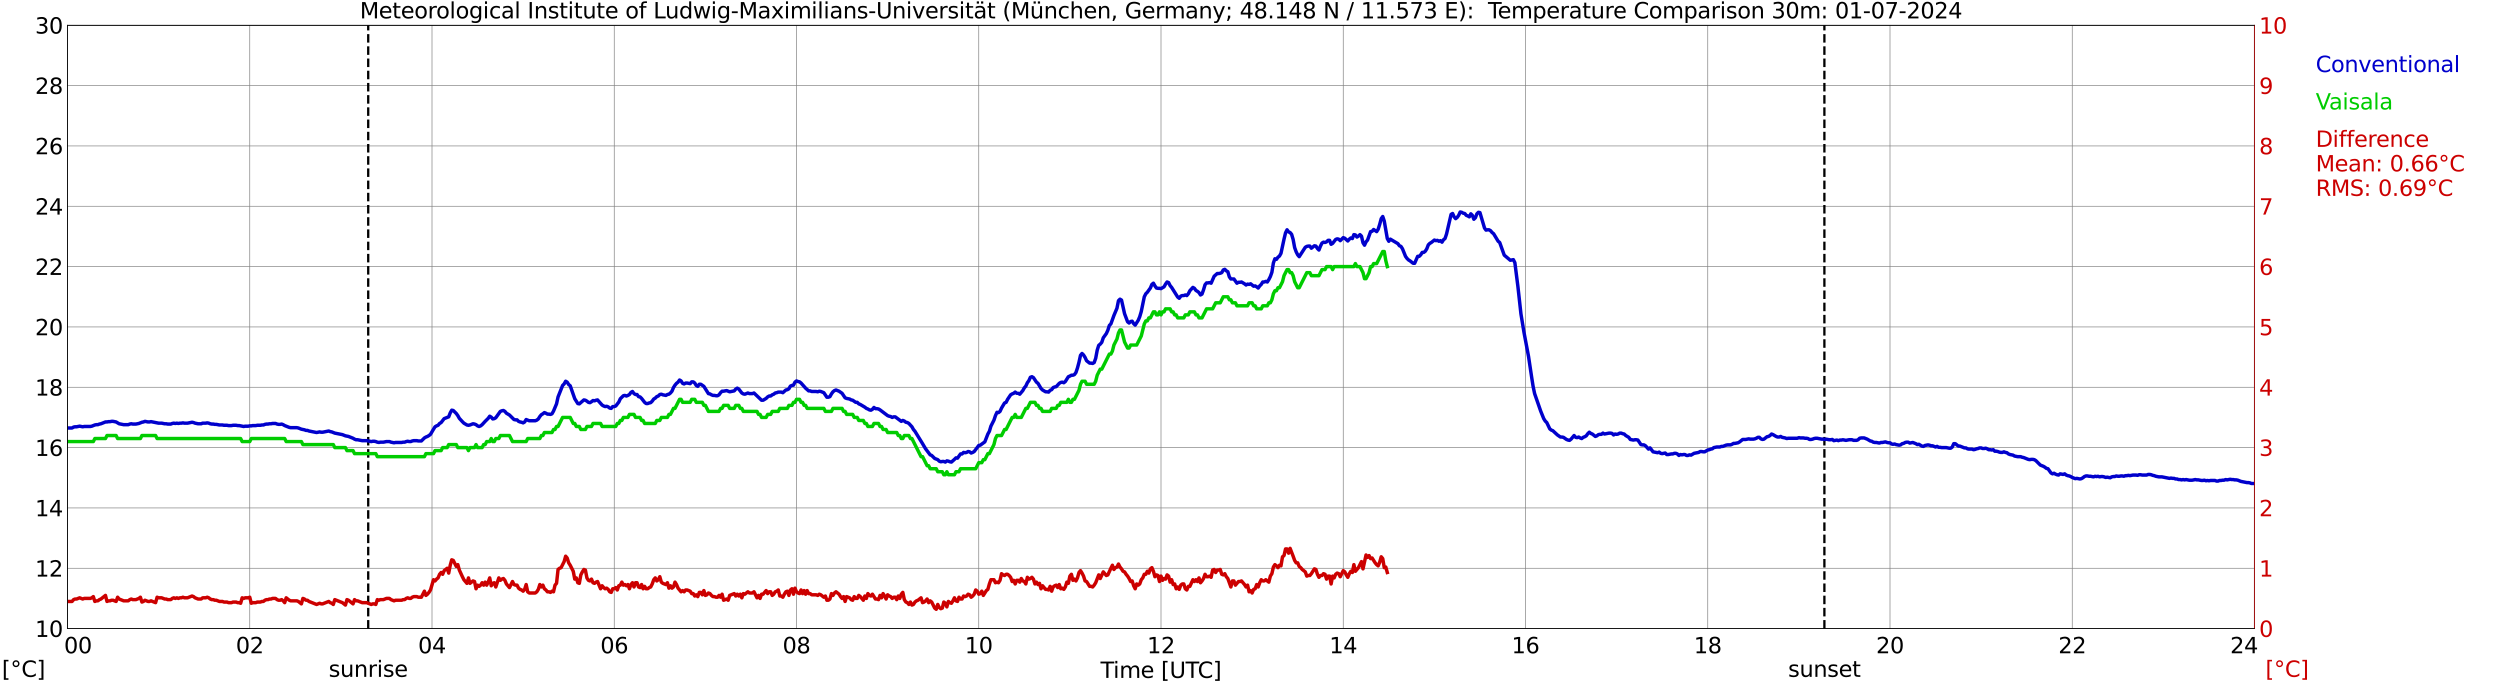 <?xml version="1.0" encoding="utf-8" standalone="no"?>
<!DOCTYPE svg PUBLIC "-//W3C//DTD SVG 1.1//EN"
  "http://www.w3.org/Graphics/SVG/1.1/DTD/svg11.dtd">
<svg xmlns:xlink="http://www.w3.org/1999/xlink" width="1085.4pt" height="296.64pt" viewBox="0 0 1085.4 296.64" xmlns="http://www.w3.org/2000/svg" version="1.1">
 <defs>
  <style type="text/css">*{stroke-linejoin: round; stroke-linecap: butt}</style>
 </defs>
 <g id="figure_1">
  <g id="patch_1">
   <path d="M 0 296.64 
L 1085.4 296.64 
L 1085.4 0 
L 0 0 
z
" style="fill: #ffffff"/>
  </g>
  <g id="axes_1">
   <g id="patch_2">
    <path d="M 29.306 272.909 
L 978.814 272.909 
L 978.814 10.976 
L 29.306 10.976 
z
" style="fill: #ffffff"/>
   </g>
   <g id="patch_3">
    <path d="M 978.814 272.909 
L 978.814 272.909 
L 978.814 10.976 
L 978.814 10.976 
z
" clip-path="url(#pbe1f7ffd92)" style="fill: #d3d3d3; opacity: 0.25; stroke: #d3d3d3; stroke-linejoin: miter"/>
   </g>
   <g id="matplotlib.axis_1">
    <g id="xtick_1">
     <g id="line2d_1">
      <path d="M 29.306 272.909 
L 29.306 10.976 
" clip-path="url(#pbe1f7ffd92)" style="fill: none; stroke: #808080; stroke-width: 0.3; stroke-linecap: square"/>
     </g>
     <g id="line2d_2"/>
     <g id="text_1">
      <!--    00 -->
      <g transform="translate(18.733 283.627) scale(0.095 -0.095)">
       <defs>
        <path id="DejaVuSans-20" transform="scale(0.016)"/>
        <path id="DejaVuSans-30" d="M 2034 4250 
Q 1547 4250 1301 3770 
Q 1056 3291 1056 2328 
Q 1056 1369 1301 889 
Q 1547 409 2034 409 
Q 2525 409 2770 889 
Q 3016 1369 3016 2328 
Q 3016 3291 2770 3770 
Q 2525 4250 2034 4250 
z
M 2034 4750 
Q 2819 4750 3233 4129 
Q 3647 3509 3647 2328 
Q 3647 1150 3233 529 
Q 2819 -91 2034 -91 
Q 1250 -91 836 529 
Q 422 1150 422 2328 
Q 422 3509 836 4129 
Q 1250 4750 2034 4750 
z
" transform="scale(0.016)"/>
       </defs>
       <use xlink:href="#DejaVuSans-20"/>
       <use xlink:href="#DejaVuSans-20" transform="translate(31.787 0)"/>
       <use xlink:href="#DejaVuSans-20" transform="translate(63.574 0)"/>
       <use xlink:href="#DejaVuSans-30" transform="translate(95.361 0)"/>
       <use xlink:href="#DejaVuSans-30" transform="translate(158.984 0)"/>
      </g>
     </g>
    </g>
    <g id="xtick_2">
     <g id="line2d_3">
      <path d="M 108.431 272.909 
L 108.431 10.976 
" clip-path="url(#pbe1f7ffd92)" style="fill: none; stroke: #808080; stroke-width: 0.3; stroke-linecap: square"/>
     </g>
     <g id="line2d_4"/>
     <g id="text_2">
      <!-- 02 -->
      <g transform="translate(102.387 283.627) scale(0.095 -0.095)">
       <defs>
        <path id="DejaVuSans-32" d="M 1228 531 
L 3431 531 
L 3431 0 
L 469 0 
L 469 531 
Q 828 903 1448 1529 
Q 2069 2156 2228 2338 
Q 2531 2678 2651 2914 
Q 2772 3150 2772 3378 
Q 2772 3750 2511 3984 
Q 2250 4219 1831 4219 
Q 1534 4219 1204 4116 
Q 875 4013 500 3803 
L 500 4441 
Q 881 4594 1212 4672 
Q 1544 4750 1819 4750 
Q 2544 4750 2975 4387 
Q 3406 4025 3406 3419 
Q 3406 3131 3298 2873 
Q 3191 2616 2906 2266 
Q 2828 2175 2409 1742 
Q 1991 1309 1228 531 
z
" transform="scale(0.016)"/>
       </defs>
       <use xlink:href="#DejaVuSans-30"/>
       <use xlink:href="#DejaVuSans-32" transform="translate(63.623 0)"/>
      </g>
     </g>
    </g>
    <g id="xtick_3">
     <g id="line2d_5">
      <path d="M 187.557 272.909 
L 187.557 10.976 
" clip-path="url(#pbe1f7ffd92)" style="fill: none; stroke: #808080; stroke-width: 0.3; stroke-linecap: square"/>
     </g>
     <g id="line2d_6"/>
     <g id="text_3">
      <!-- 04 -->
      <g transform="translate(181.513 283.627) scale(0.095 -0.095)">
       <defs>
        <path id="DejaVuSans-34" d="M 2419 4116 
L 825 1625 
L 2419 1625 
L 2419 4116 
z
M 2253 4666 
L 3047 4666 
L 3047 1625 
L 3713 1625 
L 3713 1100 
L 3047 1100 
L 3047 0 
L 2419 0 
L 2419 1100 
L 313 1100 
L 313 1709 
L 2253 4666 
z
" transform="scale(0.016)"/>
       </defs>
       <use xlink:href="#DejaVuSans-30"/>
       <use xlink:href="#DejaVuSans-34" transform="translate(63.623 0)"/>
      </g>
     </g>
    </g>
    <g id="xtick_4">
     <g id="line2d_7">
      <path d="M 266.683 272.909 
L 266.683 10.976 
" clip-path="url(#pbe1f7ffd92)" style="fill: none; stroke: #808080; stroke-width: 0.3; stroke-linecap: square"/>
     </g>
     <g id="line2d_8"/>
     <g id="text_4">
      <!-- 06 -->
      <g transform="translate(260.638 283.627) scale(0.095 -0.095)">
       <defs>
        <path id="DejaVuSans-36" d="M 2113 2584 
Q 1688 2584 1439 2293 
Q 1191 2003 1191 1497 
Q 1191 994 1439 701 
Q 1688 409 2113 409 
Q 2538 409 2786 701 
Q 3034 994 3034 1497 
Q 3034 2003 2786 2293 
Q 2538 2584 2113 2584 
z
M 3366 4563 
L 3366 3988 
Q 3128 4100 2886 4159 
Q 2644 4219 2406 4219 
Q 1781 4219 1451 3797 
Q 1122 3375 1075 2522 
Q 1259 2794 1537 2939 
Q 1816 3084 2150 3084 
Q 2853 3084 3261 2657 
Q 3669 2231 3669 1497 
Q 3669 778 3244 343 
Q 2819 -91 2113 -91 
Q 1303 -91 875 529 
Q 447 1150 447 2328 
Q 447 3434 972 4092 
Q 1497 4750 2381 4750 
Q 2619 4750 2861 4703 
Q 3103 4656 3366 4563 
z
" transform="scale(0.016)"/>
       </defs>
       <use xlink:href="#DejaVuSans-30"/>
       <use xlink:href="#DejaVuSans-36" transform="translate(63.623 0)"/>
      </g>
     </g>
    </g>
    <g id="xtick_5">
     <g id="line2d_9">
      <path d="M 345.808 272.909 
L 345.808 10.976 
" clip-path="url(#pbe1f7ffd92)" style="fill: none; stroke: #808080; stroke-width: 0.3; stroke-linecap: square"/>
     </g>
     <g id="line2d_10"/>
     <g id="text_5">
      <!-- 08 -->
      <g transform="translate(339.764 283.627) scale(0.095 -0.095)">
       <defs>
        <path id="DejaVuSans-38" d="M 2034 2216 
Q 1584 2216 1326 1975 
Q 1069 1734 1069 1313 
Q 1069 891 1326 650 
Q 1584 409 2034 409 
Q 2484 409 2743 651 
Q 3003 894 3003 1313 
Q 3003 1734 2745 1975 
Q 2488 2216 2034 2216 
z
M 1403 2484 
Q 997 2584 770 2862 
Q 544 3141 544 3541 
Q 544 4100 942 4425 
Q 1341 4750 2034 4750 
Q 2731 4750 3128 4425 
Q 3525 4100 3525 3541 
Q 3525 3141 3298 2862 
Q 3072 2584 2669 2484 
Q 3125 2378 3379 2068 
Q 3634 1759 3634 1313 
Q 3634 634 3220 271 
Q 2806 -91 2034 -91 
Q 1263 -91 848 271 
Q 434 634 434 1313 
Q 434 1759 690 2068 
Q 947 2378 1403 2484 
z
M 1172 3481 
Q 1172 3119 1398 2916 
Q 1625 2713 2034 2713 
Q 2441 2713 2670 2916 
Q 2900 3119 2900 3481 
Q 2900 3844 2670 4047 
Q 2441 4250 2034 4250 
Q 1625 4250 1398 4047 
Q 1172 3844 1172 3481 
z
" transform="scale(0.016)"/>
       </defs>
       <use xlink:href="#DejaVuSans-30"/>
       <use xlink:href="#DejaVuSans-38" transform="translate(63.623 0)"/>
      </g>
     </g>
    </g>
    <g id="xtick_6">
     <g id="line2d_11">
      <path d="M 424.934 272.909 
L 424.934 10.976 
" clip-path="url(#pbe1f7ffd92)" style="fill: none; stroke: #808080; stroke-width: 0.3; stroke-linecap: square"/>
     </g>
     <g id="line2d_12"/>
     <g id="text_6">
      <!-- 10 -->
      <g transform="translate(418.89 283.627) scale(0.095 -0.095)">
       <defs>
        <path id="DejaVuSans-31" d="M 794 531 
L 1825 531 
L 1825 4091 
L 703 3866 
L 703 4441 
L 1819 4666 
L 2450 4666 
L 2450 531 
L 3481 531 
L 3481 0 
L 794 0 
L 794 531 
z
" transform="scale(0.016)"/>
       </defs>
       <use xlink:href="#DejaVuSans-31"/>
       <use xlink:href="#DejaVuSans-30" transform="translate(63.623 0)"/>
      </g>
     </g>
    </g>
    <g id="xtick_7">
     <g id="line2d_13">
      <path d="M 504.06 272.909 
L 504.06 10.976 
" clip-path="url(#pbe1f7ffd92)" style="fill: none; stroke: #808080; stroke-width: 0.3; stroke-linecap: square"/>
     </g>
     <g id="line2d_14"/>
     <g id="text_7">
      <!-- 12 -->
      <g transform="translate(498.015 283.627) scale(0.095 -0.095)">
       <use xlink:href="#DejaVuSans-31"/>
       <use xlink:href="#DejaVuSans-32" transform="translate(63.623 0)"/>
      </g>
     </g>
    </g>
    <g id="xtick_8">
     <g id="line2d_15">
      <path d="M 583.185 272.909 
L 583.185 10.976 
" clip-path="url(#pbe1f7ffd92)" style="fill: none; stroke: #808080; stroke-width: 0.3; stroke-linecap: square"/>
     </g>
     <g id="line2d_16"/>
     <g id="text_8">
      <!-- 14 -->
      <g transform="translate(577.141 283.627) scale(0.095 -0.095)">
       <use xlink:href="#DejaVuSans-31"/>
       <use xlink:href="#DejaVuSans-34" transform="translate(63.623 0)"/>
      </g>
     </g>
    </g>
    <g id="xtick_9">
     <g id="line2d_17">
      <path d="M 662.311 272.909 
L 662.311 10.976 
" clip-path="url(#pbe1f7ffd92)" style="fill: none; stroke: #808080; stroke-width: 0.3; stroke-linecap: square"/>
     </g>
     <g id="line2d_18"/>
     <g id="text_9">
      <!-- 16 -->
      <g transform="translate(656.267 283.627) scale(0.095 -0.095)">
       <use xlink:href="#DejaVuSans-31"/>
       <use xlink:href="#DejaVuSans-36" transform="translate(63.623 0)"/>
      </g>
     </g>
    </g>
    <g id="xtick_10">
     <g id="line2d_19">
      <path d="M 741.437 272.909 
L 741.437 10.976 
" clip-path="url(#pbe1f7ffd92)" style="fill: none; stroke: #808080; stroke-width: 0.3; stroke-linecap: square"/>
     </g>
     <g id="line2d_20"/>
     <g id="text_10">
      <!-- 18 -->
      <g transform="translate(735.392 283.627) scale(0.095 -0.095)">
       <use xlink:href="#DejaVuSans-31"/>
       <use xlink:href="#DejaVuSans-38" transform="translate(63.623 0)"/>
      </g>
     </g>
    </g>
    <g id="xtick_11">
     <g id="line2d_21">
      <path d="M 820.562 272.909 
L 820.562 10.976 
" clip-path="url(#pbe1f7ffd92)" style="fill: none; stroke: #808080; stroke-width: 0.3; stroke-linecap: square"/>
     </g>
     <g id="line2d_22"/>
     <g id="text_11">
      <!-- 20 -->
      <g transform="translate(814.518 283.627) scale(0.095 -0.095)">
       <use xlink:href="#DejaVuSans-32"/>
       <use xlink:href="#DejaVuSans-30" transform="translate(63.623 0)"/>
      </g>
     </g>
    </g>
    <g id="xtick_12">
     <g id="line2d_23">
      <path d="M 899.688 272.909 
L 899.688 10.976 
" clip-path="url(#pbe1f7ffd92)" style="fill: none; stroke: #808080; stroke-width: 0.3; stroke-linecap: square"/>
     </g>
     <g id="line2d_24"/>
     <g id="text_12">
      <!-- 22 -->
      <g transform="translate(893.644 283.627) scale(0.095 -0.095)">
       <use xlink:href="#DejaVuSans-32"/>
       <use xlink:href="#DejaVuSans-32" transform="translate(63.623 0)"/>
      </g>
     </g>
    </g>
    <g id="xtick_13">
     <g id="line2d_25">
      <path d="M 978.814 272.909 
L 978.814 10.976 
" clip-path="url(#pbe1f7ffd92)" style="fill: none; stroke: #808080; stroke-width: 0.3; stroke-linecap: square"/>
     </g>
     <g id="line2d_26"/>
     <g id="text_13">
      <!-- 24    -->
      <g transform="translate(968.241 283.627) scale(0.095 -0.095)">
       <use xlink:href="#DejaVuSans-32"/>
       <use xlink:href="#DejaVuSans-34" transform="translate(63.623 0)"/>
       <use xlink:href="#DejaVuSans-20" transform="translate(127.246 0)"/>
       <use xlink:href="#DejaVuSans-20" transform="translate(159.033 0)"/>
       <use xlink:href="#DejaVuSans-20" transform="translate(190.82 0)"/>
      </g>
     </g>
    </g>
    <g id="text_14">
     <!-- Time [UTC] -->
     <g transform="translate(477.806 294.322) scale(0.095 -0.095)">
      <defs>
       <path id="DejaVuSans-54" d="M -19 4666 
L 3928 4666 
L 3928 4134 
L 2272 4134 
L 2272 0 
L 1638 0 
L 1638 4134 
L -19 4134 
L -19 4666 
z
" transform="scale(0.016)"/>
       <path id="DejaVuSans-69" d="M 603 3500 
L 1178 3500 
L 1178 0 
L 603 0 
L 603 3500 
z
M 603 4863 
L 1178 4863 
L 1178 4134 
L 603 4134 
L 603 4863 
z
" transform="scale(0.016)"/>
       <path id="DejaVuSans-6d" d="M 3328 2828 
Q 3544 3216 3844 3400 
Q 4144 3584 4550 3584 
Q 5097 3584 5394 3201 
Q 5691 2819 5691 2113 
L 5691 0 
L 5113 0 
L 5113 2094 
Q 5113 2597 4934 2840 
Q 4756 3084 4391 3084 
Q 3944 3084 3684 2787 
Q 3425 2491 3425 1978 
L 3425 0 
L 2847 0 
L 2847 2094 
Q 2847 2600 2669 2842 
Q 2491 3084 2119 3084 
Q 1678 3084 1418 2786 
Q 1159 2488 1159 1978 
L 1159 0 
L 581 0 
L 581 3500 
L 1159 3500 
L 1159 2956 
Q 1356 3278 1631 3431 
Q 1906 3584 2284 3584 
Q 2666 3584 2933 3390 
Q 3200 3197 3328 2828 
z
" transform="scale(0.016)"/>
       <path id="DejaVuSans-65" d="M 3597 1894 
L 3597 1613 
L 953 1613 
Q 991 1019 1311 708 
Q 1631 397 2203 397 
Q 2534 397 2845 478 
Q 3156 559 3463 722 
L 3463 178 
Q 3153 47 2828 -22 
Q 2503 -91 2169 -91 
Q 1331 -91 842 396 
Q 353 884 353 1716 
Q 353 2575 817 3079 
Q 1281 3584 2069 3584 
Q 2775 3584 3186 3129 
Q 3597 2675 3597 1894 
z
M 3022 2063 
Q 3016 2534 2758 2815 
Q 2500 3097 2075 3097 
Q 1594 3097 1305 2825 
Q 1016 2553 972 2059 
L 3022 2063 
z
" transform="scale(0.016)"/>
       <path id="DejaVuSans-5b" d="M 550 4863 
L 1875 4863 
L 1875 4416 
L 1125 4416 
L 1125 -397 
L 1875 -397 
L 1875 -844 
L 550 -844 
L 550 4863 
z
" transform="scale(0.016)"/>
       <path id="DejaVuSans-55" d="M 556 4666 
L 1191 4666 
L 1191 1831 
Q 1191 1081 1462 751 
Q 1734 422 2344 422 
Q 2950 422 3222 751 
Q 3494 1081 3494 1831 
L 3494 4666 
L 4128 4666 
L 4128 1753 
Q 4128 841 3676 375 
Q 3225 -91 2344 -91 
Q 1459 -91 1007 375 
Q 556 841 556 1753 
L 556 4666 
z
" transform="scale(0.016)"/>
       <path id="DejaVuSans-43" d="M 4122 4306 
L 4122 3641 
Q 3803 3938 3442 4084 
Q 3081 4231 2675 4231 
Q 1875 4231 1450 3742 
Q 1025 3253 1025 2328 
Q 1025 1406 1450 917 
Q 1875 428 2675 428 
Q 3081 428 3442 575 
Q 3803 722 4122 1019 
L 4122 359 
Q 3791 134 3420 21 
Q 3050 -91 2638 -91 
Q 1578 -91 968 557 
Q 359 1206 359 2328 
Q 359 3453 968 4101 
Q 1578 4750 2638 4750 
Q 3056 4750 3426 4639 
Q 3797 4528 4122 4306 
z
" transform="scale(0.016)"/>
       <path id="DejaVuSans-5d" d="M 1947 4863 
L 1947 -844 
L 622 -844 
L 622 -397 
L 1369 -397 
L 1369 4416 
L 622 4416 
L 622 4863 
L 1947 4863 
z
" transform="scale(0.016)"/>
      </defs>
      <use xlink:href="#DejaVuSans-54"/>
      <use xlink:href="#DejaVuSans-69" transform="translate(57.959 0)"/>
      <use xlink:href="#DejaVuSans-6d" transform="translate(85.742 0)"/>
      <use xlink:href="#DejaVuSans-65" transform="translate(183.154 0)"/>
      <use xlink:href="#DejaVuSans-20" transform="translate(244.678 0)"/>
      <use xlink:href="#DejaVuSans-5b" transform="translate(276.465 0)"/>
      <use xlink:href="#DejaVuSans-55" transform="translate(315.479 0)"/>
      <use xlink:href="#DejaVuSans-54" transform="translate(388.672 0)"/>
      <use xlink:href="#DejaVuSans-43" transform="translate(443.881 0)"/>
      <use xlink:href="#DejaVuSans-5d" transform="translate(513.705 0)"/>
     </g>
    </g>
   </g>
   <g id="matplotlib.axis_2">
    <g id="ytick_1">
     <g id="line2d_27">
      <path d="M 29.306 272.909 
L 978.814 272.909 
" clip-path="url(#pbe1f7ffd92)" style="fill: none; stroke: #808080; stroke-width: 0.3; stroke-linecap: square"/>
     </g>
     <g id="line2d_28"/>
     <g id="text_15">
      <!-- 10 -->
      <g transform="translate(15.217 276.518) scale(0.095 -0.095)">
       <use xlink:href="#DejaVuSans-31"/>
       <use xlink:href="#DejaVuSans-30" transform="translate(63.623 0)"/>
      </g>
     </g>
    </g>
    <g id="ytick_2">
     <g id="line2d_29">
      <path d="M 29.306 246.715 
L 978.814 246.715 
" clip-path="url(#pbe1f7ffd92)" style="fill: none; stroke: #808080; stroke-width: 0.3; stroke-linecap: square"/>
     </g>
     <g id="line2d_30"/>
     <g id="text_16">
      <!-- 12 -->
      <g transform="translate(15.217 250.325) scale(0.095 -0.095)">
       <use xlink:href="#DejaVuSans-31"/>
       <use xlink:href="#DejaVuSans-32" transform="translate(63.623 0)"/>
      </g>
     </g>
    </g>
    <g id="ytick_3">
     <g id="line2d_31">
      <path d="M 29.306 220.522 
L 978.814 220.522 
" clip-path="url(#pbe1f7ffd92)" style="fill: none; stroke: #808080; stroke-width: 0.3; stroke-linecap: square"/>
     </g>
     <g id="line2d_32"/>
     <g id="text_17">
      <!-- 14 -->
      <g transform="translate(15.217 224.131) scale(0.095 -0.095)">
       <use xlink:href="#DejaVuSans-31"/>
       <use xlink:href="#DejaVuSans-34" transform="translate(63.623 0)"/>
      </g>
     </g>
    </g>
    <g id="ytick_4">
     <g id="line2d_33">
      <path d="M 29.306 194.329 
L 978.814 194.329 
" clip-path="url(#pbe1f7ffd92)" style="fill: none; stroke: #808080; stroke-width: 0.3; stroke-linecap: square"/>
     </g>
     <g id="line2d_34"/>
     <g id="text_18">
      <!-- 16 -->
      <g transform="translate(15.217 197.938) scale(0.095 -0.095)">
       <use xlink:href="#DejaVuSans-31"/>
       <use xlink:href="#DejaVuSans-36" transform="translate(63.623 0)"/>
      </g>
     </g>
    </g>
    <g id="ytick_5">
     <g id="line2d_35">
      <path d="M 29.306 168.136 
L 978.814 168.136 
" clip-path="url(#pbe1f7ffd92)" style="fill: none; stroke: #808080; stroke-width: 0.3; stroke-linecap: square"/>
     </g>
     <g id="line2d_36"/>
     <g id="text_19">
      <!-- 18 -->
      <g transform="translate(15.217 171.745) scale(0.095 -0.095)">
       <use xlink:href="#DejaVuSans-31"/>
       <use xlink:href="#DejaVuSans-38" transform="translate(63.623 0)"/>
      </g>
     </g>
    </g>
    <g id="ytick_6">
     <g id="line2d_37">
      <path d="M 29.306 141.942 
L 978.814 141.942 
" clip-path="url(#pbe1f7ffd92)" style="fill: none; stroke: #808080; stroke-width: 0.3; stroke-linecap: square"/>
     </g>
     <g id="line2d_38"/>
     <g id="text_20">
      <!-- 20 -->
      <g transform="translate(15.217 145.551) scale(0.095 -0.095)">
       <use xlink:href="#DejaVuSans-32"/>
       <use xlink:href="#DejaVuSans-30" transform="translate(63.623 0)"/>
      </g>
     </g>
    </g>
    <g id="ytick_7">
     <g id="line2d_39">
      <path d="M 29.306 115.749 
L 978.814 115.749 
" clip-path="url(#pbe1f7ffd92)" style="fill: none; stroke: #808080; stroke-width: 0.3; stroke-linecap: square"/>
     </g>
     <g id="line2d_40"/>
     <g id="text_21">
      <!-- 22 -->
      <g transform="translate(15.217 119.358) scale(0.095 -0.095)">
       <use xlink:href="#DejaVuSans-32"/>
       <use xlink:href="#DejaVuSans-32" transform="translate(63.623 0)"/>
      </g>
     </g>
    </g>
    <g id="ytick_8">
     <g id="line2d_41">
      <path d="M 29.306 89.556 
L 978.814 89.556 
" clip-path="url(#pbe1f7ffd92)" style="fill: none; stroke: #808080; stroke-width: 0.3; stroke-linecap: square"/>
     </g>
     <g id="line2d_42"/>
     <g id="text_22">
      <!-- 24 -->
      <g transform="translate(15.217 93.165) scale(0.095 -0.095)">
       <use xlink:href="#DejaVuSans-32"/>
       <use xlink:href="#DejaVuSans-34" transform="translate(63.623 0)"/>
      </g>
     </g>
    </g>
    <g id="ytick_9">
     <g id="line2d_43">
      <path d="M 29.306 63.362 
L 978.814 63.362 
" clip-path="url(#pbe1f7ffd92)" style="fill: none; stroke: #808080; stroke-width: 0.3; stroke-linecap: square"/>
     </g>
     <g id="line2d_44"/>
     <g id="text_23">
      <!-- 26 -->
      <g transform="translate(15.217 66.972) scale(0.095 -0.095)">
       <use xlink:href="#DejaVuSans-32"/>
       <use xlink:href="#DejaVuSans-36" transform="translate(63.623 0)"/>
      </g>
     </g>
    </g>
    <g id="ytick_10">
     <g id="line2d_45">
      <path d="M 29.306 37.169 
L 978.814 37.169 
" clip-path="url(#pbe1f7ffd92)" style="fill: none; stroke: #808080; stroke-width: 0.3; stroke-linecap: square"/>
     </g>
     <g id="line2d_46"/>
     <g id="text_24">
      <!-- 28 -->
      <g transform="translate(15.217 40.778) scale(0.095 -0.095)">
       <use xlink:href="#DejaVuSans-32"/>
       <use xlink:href="#DejaVuSans-38" transform="translate(63.623 0)"/>
      </g>
     </g>
    </g>
    <g id="ytick_11">
     <g id="line2d_47">
      <path d="M 29.306 10.976 
L 978.814 10.976 
" clip-path="url(#pbe1f7ffd92)" style="fill: none; stroke: #808080; stroke-width: 0.3; stroke-linecap: square"/>
     </g>
     <g id="line2d_48"/>
     <g id="text_25">
      <!-- 30 -->
      <g transform="translate(15.217 14.585) scale(0.095 -0.095)">
       <defs>
        <path id="DejaVuSans-33" d="M 2597 2516 
Q 3050 2419 3304 2112 
Q 3559 1806 3559 1356 
Q 3559 666 3084 287 
Q 2609 -91 1734 -91 
Q 1441 -91 1130 -33 
Q 819 25 488 141 
L 488 750 
Q 750 597 1062 519 
Q 1375 441 1716 441 
Q 2309 441 2620 675 
Q 2931 909 2931 1356 
Q 2931 1769 2642 2001 
Q 2353 2234 1838 2234 
L 1294 2234 
L 1294 2753 
L 1863 2753 
Q 2328 2753 2575 2939 
Q 2822 3125 2822 3475 
Q 2822 3834 2567 4026 
Q 2313 4219 1838 4219 
Q 1578 4219 1281 4162 
Q 984 4106 628 3988 
L 628 4550 
Q 988 4650 1302 4700 
Q 1616 4750 1894 4750 
Q 2613 4750 3031 4423 
Q 3450 4097 3450 3541 
Q 3450 3153 3228 2886 
Q 3006 2619 2597 2516 
z
" transform="scale(0.016)"/>
       </defs>
       <use xlink:href="#DejaVuSans-33"/>
       <use xlink:href="#DejaVuSans-30" transform="translate(63.623 0)"/>
      </g>
     </g>
    </g>
   </g>
   <g id="line2d_49">
    <path d="M 159.863 272.909 
L 159.863 10.976 
" clip-path="url(#pbe1f7ffd92)" style="fill: none; stroke-dasharray: 3.7,1.6; stroke-dashoffset: 0; stroke: #000000"/>
   </g>
   <g id="line2d_50">
    <path d="M 792.077 272.909 
L 792.077 10.976 
" clip-path="url(#pbe1f7ffd92)" style="fill: none; stroke-dasharray: 3.7,1.6; stroke-dashoffset: 0; stroke: #000000"/>
   </g>
   <g id="line2d_51">
    <path d="M 29.306 185.816 
L 31.284 185.816 
L 31.943 185.423 
L 32.603 185.292 
L 33.262 185.292 
L 34.581 185.03 
L 35.9 185.292 
L 36.559 185.161 
L 39.197 185.161 
L 39.856 185.03 
L 41.175 184.506 
L 41.834 184.375 
L 42.493 184.375 
L 43.153 184.113 
L 43.812 183.983 
L 45.79 183.197 
L 46.45 183.197 
L 47.109 183.066 
L 47.768 183.066 
L 48.428 182.935 
L 49.087 182.935 
L 50.406 183.197 
L 51.725 183.983 
L 53.703 184.375 
L 55.681 184.375 
L 56.34 184.113 
L 57 183.983 
L 57.659 184.113 
L 58.978 184.113 
L 60.297 183.852 
L 61.615 183.328 
L 62.275 183.197 
L 62.934 182.935 
L 64.253 183.197 
L 64.912 183.197 
L 65.572 183.066 
L 68.869 183.721 
L 70.187 183.721 
L 71.506 183.983 
L 72.166 183.983 
L 72.825 184.113 
L 74.144 184.113 
L 74.803 183.852 
L 75.462 183.721 
L 76.122 183.852 
L 76.781 183.721 
L 77.441 183.852 
L 78.1 183.721 
L 78.759 183.721 
L 79.419 183.59 
L 80.078 183.721 
L 81.397 183.721 
L 83.375 183.328 
L 84.034 183.459 
L 84.694 183.721 
L 86.013 183.983 
L 87.331 183.983 
L 87.991 183.721 
L 89.309 183.721 
L 89.969 183.59 
L 90.628 183.721 
L 91.288 183.983 
L 91.947 184.113 
L 92.606 184.113 
L 93.266 184.244 
L 93.925 184.244 
L 95.244 184.506 
L 96.563 184.506 
L 97.222 184.637 
L 98.541 184.637 
L 99.2 184.768 
L 100.519 184.768 
L 101.178 184.637 
L 102.497 184.637 
L 103.156 184.768 
L 103.816 184.768 
L 105.794 185.161 
L 106.453 185.03 
L 107.772 185.03 
L 108.431 184.899 
L 109.091 184.899 
L 109.75 184.768 
L 111.069 184.768 
L 111.728 184.637 
L 113.047 184.637 
L 113.707 184.506 
L 114.366 184.506 
L 115.025 184.244 
L 115.685 184.113 
L 116.344 184.113 
L 117.003 183.983 
L 117.663 183.983 
L 118.322 183.852 
L 119.641 183.852 
L 120.3 184.113 
L 120.96 184.244 
L 121.619 184.244 
L 122.278 184.113 
L 122.938 184.375 
L 123.597 184.768 
L 125.575 185.554 
L 126.235 185.685 
L 128.872 185.685 
L 129.532 185.816 
L 130.85 186.34 
L 132.169 186.602 
L 132.829 186.864 
L 133.488 186.864 
L 134.147 187.126 
L 137.444 187.781 
L 138.763 187.519 
L 139.422 187.65 
L 140.082 187.65 
L 142.719 187.126 
L 143.379 187.388 
L 144.038 187.519 
L 145.357 188.042 
L 148.654 188.697 
L 149.972 189.221 
L 151.291 189.483 
L 153.269 190.269 
L 153.929 190.662 
L 154.588 190.924 
L 155.247 190.924 
L 157.226 191.317 
L 159.204 191.317 
L 161.182 191.71 
L 161.841 191.579 
L 162.501 191.579 
L 163.16 191.71 
L 163.819 191.971 
L 164.479 192.102 
L 165.138 191.971 
L 166.457 191.971 
L 167.776 191.71 
L 169.094 191.71 
L 169.754 191.971 
L 171.073 192.233 
L 171.732 192.102 
L 174.37 192.102 
L 175.029 191.971 
L 175.688 191.971 
L 176.348 191.71 
L 177.007 191.579 
L 177.666 191.71 
L 178.326 191.71 
L 178.985 191.448 
L 179.645 191.317 
L 180.963 191.317 
L 181.623 191.448 
L 182.941 191.448 
L 184.26 190.138 
L 184.92 189.745 
L 185.579 189.483 
L 186.238 189.09 
L 186.898 188.566 
L 188.216 186.34 
L 188.876 185.292 
L 189.535 184.899 
L 190.195 184.637 
L 190.854 183.852 
L 191.513 183.459 
L 192.832 181.756 
L 194.81 180.97 
L 195.47 179.268 
L 196.129 178.089 
L 196.788 178.22 
L 198.107 179.53 
L 198.767 180.446 
L 199.426 181.625 
L 200.745 183.066 
L 201.404 183.721 
L 202.723 184.506 
L 203.382 184.637 
L 204.042 184.506 
L 205.36 183.983 
L 206.02 184.113 
L 206.679 184.375 
L 207.339 184.899 
L 207.998 185.161 
L 208.657 184.899 
L 209.317 184.375 
L 210.635 182.935 
L 211.954 181.625 
L 212.614 180.708 
L 213.273 181.101 
L 213.932 181.887 
L 214.592 181.756 
L 215.251 181.363 
L 217.229 178.613 
L 217.889 178.351 
L 218.548 178.22 
L 219.207 178.613 
L 219.867 179.399 
L 221.186 180.184 
L 223.164 182.149 
L 223.823 182.28 
L 224.482 182.28 
L 225.142 182.935 
L 225.801 183.197 
L 226.461 183.328 
L 227.12 183.59 
L 227.779 183.197 
L 228.439 182.149 
L 229.757 182.673 
L 232.395 182.673 
L 233.054 182.411 
L 233.714 181.887 
L 234.373 180.839 
L 235.033 180.054 
L 235.692 179.661 
L 236.351 179.137 
L 237.011 179.399 
L 237.67 179.792 
L 238.329 179.792 
L 238.989 179.923 
L 239.648 179.661 
L 240.308 178.482 
L 241.626 175.339 
L 242.286 172.326 
L 244.264 167.35 
L 244.923 166.695 
L 245.583 165.516 
L 246.242 165.909 
L 246.901 166.957 
L 247.561 167.481 
L 249.539 173.112 
L 250.858 175.208 
L 251.517 175.339 
L 253.495 173.636 
L 254.155 173.767 
L 254.814 174.16 
L 255.473 174.684 
L 256.133 174.815 
L 256.792 174.422 
L 257.451 173.898 
L 258.111 174.029 
L 258.77 173.767 
L 259.43 173.636 
L 261.408 175.863 
L 262.067 176.255 
L 262.726 176.517 
L 263.386 176.386 
L 264.045 176.648 
L 264.705 177.172 
L 265.364 177.303 
L 266.023 176.517 
L 266.683 176.517 
L 267.342 176.255 
L 268.661 174.553 
L 269.32 173.112 
L 270.639 171.803 
L 271.298 171.672 
L 271.958 171.934 
L 272.617 171.672 
L 273.277 171.279 
L 273.936 170.362 
L 274.595 169.969 
L 275.255 170.886 
L 275.914 171.279 
L 276.573 171.279 
L 277.233 172.196 
L 277.892 172.326 
L 278.552 172.981 
L 279.87 174.684 
L 280.53 175.208 
L 281.189 175.208 
L 281.849 174.946 
L 282.508 174.815 
L 283.167 174.16 
L 283.827 173.243 
L 284.486 172.85 
L 285.145 172.196 
L 285.805 171.934 
L 286.464 171.279 
L 287.124 171.148 
L 287.783 171.41 
L 289.102 171.672 
L 289.761 171.279 
L 290.42 171.148 
L 291.08 170.624 
L 291.739 169.838 
L 292.399 168.267 
L 293.058 167.219 
L 293.717 166.433 
L 294.377 165.909 
L 295.036 164.992 
L 295.696 165.385 
L 296.355 166.433 
L 297.014 166.695 
L 297.674 166.302 
L 298.333 166.302 
L 299.652 166.564 
L 300.311 165.778 
L 300.971 165.778 
L 301.63 166.302 
L 302.289 167.35 
L 302.949 167.743 
L 303.608 166.826 
L 304.267 166.826 
L 305.586 167.743 
L 307.564 170.886 
L 308.224 171.017 
L 308.883 171.41 
L 309.543 171.672 
L 310.202 171.672 
L 310.861 171.803 
L 311.521 171.803 
L 312.18 171.41 
L 312.839 170.493 
L 313.499 169.838 
L 314.158 169.838 
L 315.477 169.576 
L 316.796 170.1 
L 318.774 169.707 
L 319.433 168.921 
L 320.093 168.528 
L 320.752 168.921 
L 322.071 170.624 
L 322.73 171.017 
L 323.39 171.148 
L 324.708 170.624 
L 325.368 170.886 
L 326.686 170.886 
L 327.346 170.624 
L 330.643 173.767 
L 331.302 173.767 
L 332.621 172.981 
L 333.28 172.326 
L 333.94 171.934 
L 334.599 171.934 
L 335.258 171.41 
L 335.918 171.148 
L 336.577 170.624 
L 337.236 170.493 
L 337.896 170.231 
L 339.215 170.231 
L 339.874 170.493 
L 341.193 169.314 
L 341.852 169.183 
L 342.512 168.79 
L 343.171 167.612 
L 343.83 167.35 
L 344.49 167.219 
L 345.149 165.909 
L 345.808 165.385 
L 346.468 165.647 
L 347.127 165.778 
L 347.787 166.302 
L 349.765 168.528 
L 351.083 169.707 
L 351.743 169.707 
L 352.402 169.969 
L 354.38 169.969 
L 355.04 170.1 
L 355.699 169.838 
L 356.359 169.969 
L 357.677 170.493 
L 358.996 172.457 
L 359.655 172.457 
L 360.315 172.196 
L 360.974 171.017 
L 361.634 170.1 
L 362.293 169.576 
L 362.952 169.314 
L 364.271 169.838 
L 365.59 170.755 
L 366.909 172.719 
L 367.568 172.981 
L 368.887 173.243 
L 369.546 173.636 
L 370.206 173.767 
L 371.524 174.684 
L 372.184 174.684 
L 372.843 175.339 
L 373.502 175.601 
L 375.481 176.779 
L 376.14 177.303 
L 376.799 177.565 
L 377.459 177.958 
L 378.118 178.089 
L 378.777 177.696 
L 379.437 176.91 
L 380.096 177.434 
L 380.756 177.434 
L 381.415 177.565 
L 382.074 177.958 
L 385.371 180.446 
L 386.031 180.708 
L 386.69 180.839 
L 387.349 181.232 
L 388.009 180.97 
L 388.668 180.97 
L 391.306 182.935 
L 391.965 182.542 
L 392.624 182.804 
L 393.284 183.328 
L 393.943 183.459 
L 394.603 183.852 
L 395.921 185.292 
L 396.581 186.471 
L 397.24 187.257 
L 400.537 192.626 
L 401.856 194.853 
L 403.834 197.472 
L 404.493 197.734 
L 405.812 199.044 
L 407.131 199.568 
L 407.79 200.222 
L 408.45 200.484 
L 409.109 200.353 
L 409.768 200.353 
L 410.428 200.615 
L 411.087 200.091 
L 411.746 200.222 
L 412.406 200.484 
L 413.065 200.615 
L 414.384 199.437 
L 415.043 198.782 
L 415.703 198.913 
L 417.022 197.079 
L 417.681 197.079 
L 418.34 196.424 
L 419 196.555 
L 419.659 196.424 
L 420.318 196.031 
L 420.978 196.162 
L 421.637 196.686 
L 422.297 196.424 
L 422.956 196.031 
L 424.934 193.412 
L 425.593 193.281 
L 427.572 191.84 
L 428.89 188.435 
L 429.55 187.257 
L 430.209 185.03 
L 431.528 182.411 
L 432.187 180.446 
L 432.847 179.006 
L 433.506 179.137 
L 434.165 178.613 
L 434.825 177.172 
L 436.144 174.946 
L 436.803 174.684 
L 437.462 173.374 
L 438.781 171.41 
L 439.44 171.017 
L 440.1 170.755 
L 440.759 170.231 
L 441.419 170.755 
L 442.078 170.755 
L 442.737 171.148 
L 444.056 169.576 
L 444.716 168.397 
L 445.375 167.612 
L 446.034 166.171 
L 446.694 165.254 
L 447.353 163.814 
L 448.012 163.552 
L 448.672 163.945 
L 449.991 165.909 
L 450.65 166.433 
L 451.969 168.659 
L 452.628 169.314 
L 453.947 170.1 
L 454.606 170.1 
L 455.266 170.231 
L 455.925 169.445 
L 456.584 169.183 
L 457.244 168.267 
L 457.903 168.005 
L 458.563 167.874 
L 459.881 166.433 
L 460.541 166.04 
L 461.2 165.909 
L 461.859 166.171 
L 462.519 165.647 
L 463.838 163.552 
L 464.497 163.29 
L 465.156 162.897 
L 465.816 162.897 
L 466.475 162.635 
L 467.134 161.718 
L 467.794 159.754 
L 468.453 157.265 
L 469.113 154.253 
L 469.772 153.467 
L 470.431 154.122 
L 471.091 155.17 
L 471.75 156.61 
L 473.069 157.658 
L 473.728 157.658 
L 474.388 157.789 
L 475.047 157.396 
L 475.706 155.563 
L 476.366 152.027 
L 477.025 149.931 
L 477.685 149.407 
L 478.344 148.622 
L 479.003 146.657 
L 480.322 144.824 
L 480.981 143.383 
L 481.641 141.287 
L 482.3 140.633 
L 483.619 136.966 
L 484.938 133.822 
L 485.597 130.548 
L 486.256 129.893 
L 486.916 130.286 
L 488.235 136.18 
L 489.553 139.716 
L 490.213 140.24 
L 490.872 139.585 
L 491.532 139.454 
L 492.191 140.502 
L 492.85 141.156 
L 494.169 139.061 
L 494.828 137.489 
L 495.488 135.263 
L 496.807 128.846 
L 497.466 127.536 
L 498.125 126.881 
L 499.444 125.048 
L 500.103 123.476 
L 500.763 122.952 
L 501.422 124.131 
L 502.082 125.048 
L 502.741 125.179 
L 503.4 125.179 
L 504.06 125.309 
L 505.379 124.524 
L 506.038 123.345 
L 506.697 122.428 
L 507.357 122.69 
L 508.016 124 
L 508.675 124.786 
L 511.313 128.977 
L 511.972 129.5 
L 512.632 128.584 
L 513.291 128.322 
L 513.95 128.322 
L 514.61 128.06 
L 515.269 128.322 
L 515.929 127.536 
L 516.588 126.226 
L 517.907 124.786 
L 518.566 125.179 
L 519.226 126.095 
L 519.885 126.488 
L 520.544 127.012 
L 521.204 128.06 
L 521.863 127.667 
L 522.522 125.833 
L 523.182 123.607 
L 523.841 122.821 
L 524.501 122.821 
L 525.16 122.69 
L 525.819 122.952 
L 527.138 119.94 
L 528.457 118.761 
L 529.116 118.761 
L 529.776 118.63 
L 530.435 118.368 
L 531.094 117.19 
L 531.754 116.928 
L 532.413 117.582 
L 533.073 117.975 
L 533.732 120.202 
L 534.391 121.119 
L 535.71 121.119 
L 537.029 122.952 
L 537.688 122.559 
L 538.348 122.559 
L 539.007 122.428 
L 540.326 123.214 
L 540.985 123.738 
L 541.644 123.345 
L 542.304 123.476 
L 542.963 123.214 
L 544.282 124.262 
L 544.941 124.131 
L 545.601 124.524 
L 546.26 125.048 
L 546.919 124.131 
L 547.579 123.476 
L 548.238 122.428 
L 548.898 122.428 
L 549.557 122.166 
L 550.216 122.428 
L 550.876 121.38 
L 551.535 120.071 
L 552.195 118.237 
L 552.854 114.177 
L 553.513 112.344 
L 554.173 112.606 
L 554.832 111.689 
L 555.491 111.165 
L 556.151 109.986 
L 557.47 103.831 
L 558.129 101.081 
L 558.788 99.771 
L 559.448 100.688 
L 560.107 100.95 
L 560.766 101.736 
L 561.426 103.962 
L 562.085 107.498 
L 562.745 109.332 
L 563.404 110.641 
L 564.063 111.427 
L 566.701 107.367 
L 567.36 106.974 
L 568.02 106.843 
L 568.679 106.843 
L 569.338 107.76 
L 570.657 106.712 
L 571.317 106.843 
L 571.976 107.891 
L 572.635 108.546 
L 573.295 106.843 
L 573.954 105.534 
L 574.613 105.141 
L 575.273 105.272 
L 575.932 105.01 
L 576.592 104.355 
L 577.251 104.355 
L 577.91 106.057 
L 578.57 105.665 
L 579.889 103.962 
L 580.548 103.7 
L 581.207 103.831 
L 581.867 104.486 
L 583.185 103.176 
L 583.845 103.438 
L 585.164 104.617 
L 585.823 103.831 
L 586.482 103.307 
L 587.142 103.569 
L 587.801 101.866 
L 588.46 101.997 
L 589.12 102.914 
L 589.779 102.521 
L 590.439 101.866 
L 591.098 102.521 
L 591.757 105.403 
L 592.417 106.45 
L 593.076 105.01 
L 593.736 104.224 
L 595.054 100.557 
L 595.714 100.426 
L 596.373 99.64 
L 597.692 100.557 
L 598.351 99.509 
L 599.011 97.414 
L 599.67 94.925 
L 600.329 94.008 
L 600.989 95.973 
L 602.307 103.569 
L 602.967 104.748 
L 603.626 103.831 
L 606.923 105.795 
L 607.582 106.712 
L 608.242 106.974 
L 608.901 108.022 
L 610.22 111.296 
L 610.879 112.213 
L 611.539 112.868 
L 612.198 113.261 
L 613.517 114.308 
L 614.176 114.308 
L 615.495 111.296 
L 616.154 111.296 
L 616.814 110.641 
L 617.473 109.594 
L 618.133 109.594 
L 618.792 109.07 
L 619.451 108.022 
L 620.111 106.319 
L 620.77 105.665 
L 621.429 105.272 
L 622.748 104.224 
L 623.408 104.486 
L 624.067 104.355 
L 624.726 104.748 
L 625.386 104.486 
L 626.045 105.141 
L 626.705 104.093 
L 627.364 103.569 
L 628.023 101.605 
L 630.001 93.092 
L 630.661 92.699 
L 631.32 94.139 
L 631.98 94.925 
L 632.639 94.401 
L 633.298 93.485 
L 633.958 92.044 
L 634.617 92.175 
L 635.276 92.568 
L 635.936 92.699 
L 636.595 93.485 
L 637.255 93.747 
L 637.914 94.139 
L 638.573 92.83 
L 639.233 93.485 
L 639.892 95.187 
L 640.552 94.532 
L 641.211 92.83 
L 641.87 92.175 
L 642.53 92.306 
L 644.508 98.985 
L 645.167 99.902 
L 645.827 99.771 
L 646.486 99.771 
L 647.145 100.164 
L 647.805 100.95 
L 648.464 101.474 
L 650.442 104.748 
L 651.102 105.272 
L 653.08 110.772 
L 655.717 112.999 
L 657.036 112.737 
L 657.695 114.046 
L 659.014 124.393 
L 660.333 136.311 
L 661.652 144.3 
L 663.63 154.777 
L 664.949 163.552 
L 665.608 167.743 
L 666.267 170.886 
L 668.905 178.482 
L 670.224 181.756 
L 670.883 182.804 
L 671.542 183.459 
L 672.861 186.209 
L 673.521 186.733 
L 674.18 186.995 
L 676.158 188.828 
L 677.477 189.745 
L 678.136 189.745 
L 678.796 189.876 
L 680.114 190.793 
L 680.774 191.055 
L 681.433 191.186 
L 682.092 190.662 
L 683.411 189.09 
L 684.071 189.876 
L 684.73 190.007 
L 685.389 189.745 
L 686.049 190.138 
L 686.708 190.4 
L 687.368 189.876 
L 688.027 189.614 
L 688.686 189.221 
L 689.346 188.304 
L 690.005 187.65 
L 690.664 188.173 
L 691.324 188.435 
L 692.643 189.483 
L 693.302 189.221 
L 693.961 188.697 
L 694.621 188.566 
L 695.28 188.566 
L 695.939 188.042 
L 696.599 188.435 
L 698.577 188.042 
L 699.236 188.042 
L 699.896 188.173 
L 700.555 188.828 
L 701.215 188.435 
L 701.874 188.566 
L 702.533 188.435 
L 703.193 188.042 
L 703.852 188.042 
L 704.511 188.304 
L 705.171 188.435 
L 705.83 189.09 
L 707.149 189.876 
L 707.808 190.793 
L 709.127 191.055 
L 709.786 190.924 
L 710.446 190.924 
L 711.105 191.055 
L 712.424 193.019 
L 713.083 193.15 
L 713.743 193.15 
L 714.402 193.543 
L 715.721 194.984 
L 716.38 194.46 
L 717.699 196.162 
L 719.677 196.555 
L 720.337 196.293 
L 720.996 196.817 
L 721.655 196.948 
L 722.974 196.686 
L 723.633 197.341 
L 724.293 197.341 
L 725.612 197.079 
L 726.271 197.079 
L 726.93 196.817 
L 727.59 196.817 
L 728.249 197.079 
L 728.909 197.734 
L 729.568 197.341 
L 730.227 197.472 
L 730.887 197.341 
L 731.546 197.341 
L 732.205 197.734 
L 732.865 197.734 
L 733.524 197.472 
L 734.184 197.603 
L 735.502 196.817 
L 737.48 196.424 
L 738.14 196.031 
L 738.799 196.031 
L 739.459 196.162 
L 740.118 196.162 
L 741.437 195.377 
L 742.096 195.246 
L 742.756 194.984 
L 743.415 194.853 
L 744.074 194.329 
L 745.393 194.067 
L 746.712 194.067 
L 747.371 193.805 
L 748.031 193.805 
L 749.349 193.281 
L 750.009 193.15 
L 751.327 193.15 
L 751.987 192.888 
L 752.646 192.495 
L 753.306 192.495 
L 754.624 192.233 
L 755.284 191.84 
L 756.602 190.793 
L 757.921 190.793 
L 759.24 190.531 
L 759.899 190.662 
L 761.218 190.662 
L 761.878 190.531 
L 762.537 190.269 
L 763.196 189.876 
L 763.856 189.876 
L 764.515 190.531 
L 765.174 190.793 
L 765.834 190.662 
L 767.153 189.614 
L 767.812 189.483 
L 768.471 189.09 
L 769.131 188.435 
L 769.79 188.697 
L 771.109 189.483 
L 771.768 189.745 
L 772.428 189.745 
L 773.087 189.483 
L 773.746 189.876 
L 775.065 190.138 
L 775.725 190.4 
L 776.384 190.269 
L 780.34 190.269 
L 781 190.007 
L 781.659 190.138 
L 782.978 190.138 
L 783.637 190.269 
L 784.296 190.269 
L 784.956 190.4 
L 785.615 190.793 
L 786.275 190.793 
L 786.934 190.662 
L 787.593 190.4 
L 788.253 190.269 
L 788.912 190.269 
L 790.89 190.662 
L 791.55 190.662 
L 792.209 190.793 
L 792.868 190.662 
L 794.187 190.924 
L 794.847 190.924 
L 795.506 190.793 
L 796.165 191.317 
L 797.484 191.055 
L 798.143 191.317 
L 798.803 191.055 
L 799.462 191.055 
L 800.122 190.924 
L 801.44 191.186 
L 802.759 190.924 
L 804.078 190.924 
L 804.737 191.186 
L 806.056 191.186 
L 806.715 190.924 
L 807.375 190.269 
L 808.034 190.138 
L 809.353 190.138 
L 810.672 190.662 
L 811.99 191.448 
L 812.65 191.579 
L 813.309 191.971 
L 813.969 192.102 
L 814.628 192.102 
L 815.947 192.364 
L 816.606 192.102 
L 817.265 192.102 
L 818.584 191.84 
L 819.244 192.102 
L 819.903 192.233 
L 820.562 192.233 
L 821.222 192.757 
L 821.881 192.888 
L 822.541 192.757 
L 823.2 193.019 
L 824.519 193.281 
L 825.178 193.15 
L 825.837 192.626 
L 826.497 192.495 
L 827.156 192.102 
L 827.816 191.971 
L 828.475 191.971 
L 829.134 192.364 
L 830.453 192.102 
L 831.772 192.626 
L 832.431 193.019 
L 833.091 192.888 
L 834.409 193.674 
L 835.069 193.805 
L 835.728 193.412 
L 837.047 193.15 
L 837.706 193.281 
L 838.366 193.543 
L 839.025 193.543 
L 840.344 194.067 
L 841.003 193.805 
L 841.663 194.198 
L 842.322 194.198 
L 842.981 194.329 
L 844.959 194.329 
L 846.278 194.591 
L 846.938 194.591 
L 847.597 194.067 
L 848.256 192.626 
L 848.916 192.626 
L 850.235 193.674 
L 850.894 193.674 
L 852.872 194.46 
L 853.531 194.46 
L 854.191 194.853 
L 854.85 194.984 
L 856.169 194.984 
L 856.828 195.246 
L 857.488 195.115 
L 858.147 194.853 
L 858.806 194.722 
L 859.466 194.46 
L 860.125 194.46 
L 860.785 194.722 
L 861.444 194.722 
L 862.103 194.591 
L 862.763 194.853 
L 863.422 195.246 
L 864.082 195.246 
L 864.741 195.377 
L 865.4 195.246 
L 866.06 195.9 
L 866.719 195.9 
L 867.378 196.031 
L 868.038 196.293 
L 868.697 196.424 
L 869.357 196.424 
L 870.016 196.162 
L 870.675 196.424 
L 871.335 196.555 
L 871.994 197.079 
L 872.653 197.341 
L 873.972 197.603 
L 874.632 197.996 
L 875.95 198.258 
L 877.269 198.258 
L 877.929 198.52 
L 878.588 198.651 
L 880.566 199.437 
L 881.225 199.568 
L 881.885 199.437 
L 882.544 199.437 
L 883.204 199.568 
L 883.863 199.96 
L 885.841 201.925 
L 887.16 202.449 
L 887.819 202.842 
L 888.479 203.366 
L 889.138 203.497 
L 890.457 205.33 
L 891.116 205.723 
L 891.775 205.461 
L 892.435 205.854 
L 893.094 206.116 
L 893.754 206.247 
L 894.413 205.723 
L 895.732 205.985 
L 896.391 205.723 
L 897.051 206.247 
L 897.71 206.509 
L 898.369 206.64 
L 899.029 206.902 
L 899.688 207.295 
L 901.007 207.818 
L 901.666 207.687 
L 902.985 207.949 
L 903.644 207.818 
L 904.304 207.426 
L 904.963 206.902 
L 905.622 206.64 
L 906.282 206.64 
L 906.941 206.771 
L 907.601 206.771 
L 908.919 207.033 
L 909.579 206.771 
L 910.238 206.902 
L 910.898 206.771 
L 911.557 207.033 
L 912.216 206.902 
L 912.876 206.902 
L 913.535 207.033 
L 914.194 207.295 
L 914.854 207.164 
L 916.173 207.426 
L 916.832 207.033 
L 917.491 206.902 
L 918.151 206.902 
L 918.81 206.64 
L 919.469 206.771 
L 920.129 206.771 
L 920.788 206.64 
L 921.448 206.64 
L 922.107 206.771 
L 922.766 206.509 
L 923.426 206.509 
L 924.085 206.378 
L 924.745 206.509 
L 926.063 206.247 
L 927.382 206.247 
L 928.041 206.378 
L 928.701 206.116 
L 929.36 206.116 
L 930.02 206.247 
L 931.998 206.247 
L 932.657 205.985 
L 933.316 205.985 
L 933.976 206.116 
L 934.635 206.378 
L 935.295 206.509 
L 935.954 206.771 
L 937.273 207.033 
L 938.592 207.033 
L 941.888 207.687 
L 942.548 207.556 
L 943.207 207.687 
L 943.867 207.687 
L 944.526 207.949 
L 945.185 207.949 
L 945.845 208.211 
L 946.504 208.211 
L 947.163 208.342 
L 947.823 208.211 
L 948.482 208.342 
L 949.142 208.211 
L 950.46 208.473 
L 951.779 208.473 
L 953.098 208.211 
L 953.757 208.342 
L 954.417 208.342 
L 955.735 208.604 
L 956.395 208.604 
L 957.054 208.473 
L 957.714 208.735 
L 958.373 208.604 
L 959.032 208.735 
L 959.692 208.604 
L 961.67 208.604 
L 962.329 208.866 
L 962.989 208.866 
L 963.648 208.604 
L 964.307 208.604 
L 964.967 208.473 
L 965.626 208.473 
L 966.285 208.211 
L 966.945 208.342 
L 968.264 208.08 
L 968.923 208.211 
L 969.582 208.211 
L 970.242 208.342 
L 970.901 208.342 
L 971.561 208.473 
L 972.879 208.997 
L 975.517 209.521 
L 976.176 209.521 
L 976.836 209.652 
L 977.495 209.914 
L 978.154 209.914 
L 978.154 209.914 
" clip-path="url(#pbe1f7ffd92)" style="fill: none; stroke: #0000cc; stroke-width: 1.5; stroke-linecap: square"/>
   </g>
   <g id="line2d_52">
    <path d="M 29.965 191.71 
L 40.515 191.71 
L 41.175 190.4 
L 45.79 190.4 
L 46.45 189.09 
L 50.406 189.09 
L 51.065 190.4 
L 60.956 190.4 
L 61.615 189.09 
L 67.55 189.09 
L 68.209 190.4 
L 104.475 190.4 
L 105.135 191.71 
L 108.431 191.71 
L 109.091 190.4 
L 123.597 190.4 
L 124.257 191.71 
L 130.85 191.71 
L 131.51 193.019 
L 144.697 193.019 
L 145.357 194.329 
L 149.972 194.329 
L 150.632 195.639 
L 153.269 195.639 
L 153.929 196.948 
L 163.16 196.948 
L 163.819 198.258 
L 184.26 198.258 
L 184.92 196.948 
L 188.216 196.948 
L 188.876 195.639 
L 191.513 195.639 
L 192.173 194.329 
L 194.151 194.329 
L 194.81 193.019 
L 198.107 193.019 
L 198.767 194.329 
L 202.723 194.329 
L 203.382 195.639 
L 204.042 194.329 
L 206.02 194.329 
L 206.679 193.019 
L 207.339 194.329 
L 209.317 194.329 
L 209.976 193.019 
L 210.635 193.019 
L 211.295 191.71 
L 212.614 191.71 
L 213.273 190.4 
L 213.932 191.71 
L 214.592 191.71 
L 215.251 190.4 
L 216.57 190.4 
L 217.229 189.09 
L 221.186 189.09 
L 222.504 191.71 
L 228.439 191.71 
L 229.098 190.4 
L 234.373 190.4 
L 235.033 189.09 
L 235.692 189.09 
L 236.351 187.781 
L 239.648 187.781 
L 240.308 186.471 
L 240.967 186.471 
L 241.626 185.161 
L 242.286 185.161 
L 244.264 181.232 
L 247.561 181.232 
L 248.88 183.852 
L 249.539 183.852 
L 250.198 185.161 
L 251.517 185.161 
L 252.176 186.471 
L 254.155 186.471 
L 254.814 185.161 
L 256.792 185.161 
L 257.451 183.852 
L 260.748 183.852 
L 261.408 185.161 
L 267.342 185.161 
L 268.002 183.852 
L 268.661 183.852 
L 269.32 182.542 
L 269.98 182.542 
L 270.639 181.232 
L 272.617 181.232 
L 273.277 179.923 
L 275.255 179.923 
L 275.914 181.232 
L 277.892 181.232 
L 278.552 182.542 
L 279.211 182.542 
L 279.87 183.852 
L 284.486 183.852 
L 285.145 182.542 
L 286.464 182.542 
L 287.124 181.232 
L 289.761 181.232 
L 290.42 179.923 
L 291.08 179.923 
L 292.399 177.303 
L 293.058 177.303 
L 295.036 173.374 
L 295.696 173.374 
L 296.355 174.684 
L 299.652 174.684 
L 300.311 173.374 
L 301.63 173.374 
L 302.289 174.684 
L 304.927 174.684 
L 305.586 175.994 
L 306.246 175.994 
L 307.564 178.613 
L 312.18 178.613 
L 312.839 177.303 
L 313.499 177.303 
L 314.158 175.994 
L 316.136 175.994 
L 316.796 177.303 
L 318.774 177.303 
L 319.433 175.994 
L 320.752 175.994 
L 321.411 177.303 
L 322.071 177.303 
L 322.73 178.613 
L 328.665 178.613 
L 329.324 179.923 
L 329.983 179.923 
L 330.643 181.232 
L 332.621 181.232 
L 333.28 179.923 
L 334.599 179.923 
L 335.258 178.613 
L 337.896 178.613 
L 338.555 177.303 
L 341.852 177.303 
L 342.512 175.994 
L 343.83 175.994 
L 344.49 174.684 
L 345.149 174.684 
L 345.808 173.374 
L 347.127 173.374 
L 347.787 174.684 
L 348.446 174.684 
L 349.105 175.994 
L 349.765 175.994 
L 350.424 177.303 
L 357.677 177.303 
L 358.337 178.613 
L 360.974 178.613 
L 361.634 177.303 
L 365.59 177.303 
L 366.249 178.613 
L 366.909 178.613 
L 367.568 179.923 
L 370.206 179.923 
L 370.865 181.232 
L 372.184 181.232 
L 372.843 182.542 
L 374.821 182.542 
L 375.481 183.852 
L 376.14 183.852 
L 376.799 185.161 
L 378.777 185.161 
L 379.437 183.852 
L 381.415 183.852 
L 382.074 185.161 
L 382.734 185.161 
L 383.393 186.471 
L 384.712 186.471 
L 385.371 187.781 
L 389.328 187.781 
L 389.987 189.09 
L 390.646 189.09 
L 391.306 190.4 
L 391.965 190.4 
L 392.624 189.09 
L 394.603 189.09 
L 395.262 190.4 
L 395.921 190.4 
L 399.878 198.258 
L 400.537 198.258 
L 402.515 202.187 
L 403.175 202.187 
L 403.834 203.497 
L 406.471 203.497 
L 407.131 204.806 
L 409.109 204.806 
L 409.768 206.116 
L 410.428 206.116 
L 411.087 204.806 
L 411.746 206.116 
L 414.384 206.116 
L 415.043 204.806 
L 416.362 204.806 
L 417.022 203.497 
L 423.615 203.497 
L 424.934 200.877 
L 426.253 200.877 
L 426.912 199.568 
L 427.572 199.568 
L 428.89 196.948 
L 429.55 196.948 
L 431.528 193.019 
L 432.187 190.4 
L 432.847 189.09 
L 434.825 189.09 
L 436.144 186.471 
L 436.803 186.471 
L 439.44 181.232 
L 440.1 181.232 
L 440.759 179.923 
L 441.419 181.232 
L 443.397 181.232 
L 445.375 177.303 
L 446.034 177.303 
L 447.353 174.684 
L 449.331 174.684 
L 449.991 175.994 
L 450.65 175.994 
L 451.309 177.303 
L 451.969 177.303 
L 452.628 178.613 
L 455.925 178.613 
L 456.584 177.303 
L 458.563 177.303 
L 459.222 175.994 
L 459.881 175.994 
L 460.541 174.684 
L 463.178 174.684 
L 463.838 173.374 
L 464.497 174.684 
L 465.156 174.684 
L 465.816 173.374 
L 466.475 173.374 
L 468.453 169.445 
L 469.113 166.826 
L 469.772 165.516 
L 471.091 165.516 
L 471.75 166.826 
L 475.047 166.826 
L 475.706 165.516 
L 476.366 162.897 
L 477.685 160.278 
L 478.344 160.278 
L 481.641 153.729 
L 482.3 153.729 
L 482.96 152.42 
L 483.619 149.8 
L 484.938 147.181 
L 485.597 144.562 
L 486.256 143.252 
L 486.916 143.252 
L 488.235 148.491 
L 489.553 151.11 
L 490.213 151.11 
L 490.872 149.8 
L 493.51 149.8 
L 495.488 145.871 
L 496.807 140.633 
L 497.466 139.323 
L 498.125 139.323 
L 498.785 138.013 
L 499.444 138.013 
L 500.763 135.394 
L 501.422 135.394 
L 502.082 136.704 
L 502.741 136.704 
L 503.4 135.394 
L 504.06 136.704 
L 504.719 135.394 
L 505.379 135.394 
L 506.038 134.084 
L 508.016 134.084 
L 508.675 135.394 
L 509.335 135.394 
L 509.994 136.704 
L 510.654 136.704 
L 511.313 138.013 
L 513.95 138.013 
L 514.61 136.704 
L 515.929 136.704 
L 516.588 135.394 
L 518.566 135.394 
L 519.226 136.704 
L 519.885 136.704 
L 520.544 138.013 
L 521.863 138.013 
L 523.841 134.084 
L 526.479 134.084 
L 527.797 131.465 
L 529.776 131.465 
L 531.094 128.846 
L 533.073 128.846 
L 533.732 130.155 
L 534.391 130.155 
L 535.051 131.465 
L 536.369 131.465 
L 537.029 132.775 
L 541.644 132.775 
L 542.304 131.465 
L 543.623 131.465 
L 544.282 132.775 
L 544.941 132.775 
L 545.601 134.084 
L 547.579 134.084 
L 548.238 132.775 
L 550.216 132.775 
L 550.876 131.465 
L 551.535 131.465 
L 552.195 130.155 
L 552.854 127.536 
L 553.513 126.226 
L 554.173 126.226 
L 554.832 124.917 
L 555.491 124.917 
L 556.81 122.297 
L 557.47 119.678 
L 558.788 117.059 
L 559.448 117.059 
L 560.107 118.368 
L 560.766 118.368 
L 561.426 119.678 
L 562.085 122.297 
L 563.404 124.917 
L 564.063 124.917 
L 567.36 118.368 
L 568.679 118.368 
L 569.338 119.678 
L 572.635 119.678 
L 573.954 117.059 
L 575.273 117.059 
L 575.932 115.749 
L 577.91 115.749 
L 578.57 117.059 
L 579.229 115.749 
L 587.801 115.749 
L 588.46 114.439 
L 589.12 115.749 
L 590.439 115.749 
L 591.757 118.368 
L 592.417 120.988 
L 593.076 120.988 
L 594.395 118.368 
L 595.054 115.749 
L 595.714 115.749 
L 596.373 114.439 
L 597.692 114.439 
L 600.329 109.201 
L 600.989 109.201 
L 601.648 113.13 
L 602.307 115.749 
L 602.307 115.749 
" clip-path="url(#pbe1f7ffd92)" style="fill: none; stroke: #00cc00; stroke-width: 1.5; stroke-linecap: square"/>
   </g>
   <g id="patch_4">
    <path d="M 29.306 272.909 
L 29.306 10.976 
" style="fill: none; stroke: #000000; stroke-width: 0.3; stroke-linejoin: miter; stroke-linecap: square"/>
   </g>
   <g id="patch_5">
    <path d="M 978.814 272.909 
L 978.814 10.976 
" style="fill: none; stroke: #000000; stroke-width: 0.3; stroke-linejoin: miter; stroke-linecap: square"/>
   </g>
   <g id="patch_6">
    <path d="M 29.306 272.909 
L 978.814 272.909 
" style="fill: none; stroke: #000000; stroke-width: 0.3; stroke-linejoin: miter; stroke-linecap: square"/>
   </g>
   <g id="patch_7">
    <path d="M 29.306 10.976 
L 978.814 10.976 
" style="fill: none; stroke: #000000; stroke-width: 0.3; stroke-linejoin: miter; stroke-linecap: square"/>
   </g>
   <g id="text_26">
    <!-- sunrise -->
    <g transform="translate(142.699 293.863) scale(0.095 -0.095)">
     <defs>
      <path id="DejaVuSans-73" d="M 2834 3397 
L 2834 2853 
Q 2591 2978 2328 3040 
Q 2066 3103 1784 3103 
Q 1356 3103 1142 2972 
Q 928 2841 928 2578 
Q 928 2378 1081 2264 
Q 1234 2150 1697 2047 
L 1894 2003 
Q 2506 1872 2764 1633 
Q 3022 1394 3022 966 
Q 3022 478 2636 193 
Q 2250 -91 1575 -91 
Q 1294 -91 989 -36 
Q 684 19 347 128 
L 347 722 
Q 666 556 975 473 
Q 1284 391 1588 391 
Q 1994 391 2212 530 
Q 2431 669 2431 922 
Q 2431 1156 2273 1281 
Q 2116 1406 1581 1522 
L 1381 1569 
Q 847 1681 609 1914 
Q 372 2147 372 2553 
Q 372 3047 722 3315 
Q 1072 3584 1716 3584 
Q 2034 3584 2315 3537 
Q 2597 3491 2834 3397 
z
" transform="scale(0.016)"/>
      <path id="DejaVuSans-75" d="M 544 1381 
L 544 3500 
L 1119 3500 
L 1119 1403 
Q 1119 906 1312 657 
Q 1506 409 1894 409 
Q 2359 409 2629 706 
Q 2900 1003 2900 1516 
L 2900 3500 
L 3475 3500 
L 3475 0 
L 2900 0 
L 2900 538 
Q 2691 219 2414 64 
Q 2138 -91 1772 -91 
Q 1169 -91 856 284 
Q 544 659 544 1381 
z
M 1991 3584 
L 1991 3584 
z
" transform="scale(0.016)"/>
      <path id="DejaVuSans-6e" d="M 3513 2113 
L 3513 0 
L 2938 0 
L 2938 2094 
Q 2938 2591 2744 2837 
Q 2550 3084 2163 3084 
Q 1697 3084 1428 2787 
Q 1159 2491 1159 1978 
L 1159 0 
L 581 0 
L 581 3500 
L 1159 3500 
L 1159 2956 
Q 1366 3272 1645 3428 
Q 1925 3584 2291 3584 
Q 2894 3584 3203 3211 
Q 3513 2838 3513 2113 
z
" transform="scale(0.016)"/>
      <path id="DejaVuSans-72" d="M 2631 2963 
Q 2534 3019 2420 3045 
Q 2306 3072 2169 3072 
Q 1681 3072 1420 2755 
Q 1159 2438 1159 1844 
L 1159 0 
L 581 0 
L 581 3500 
L 1159 3500 
L 1159 2956 
Q 1341 3275 1631 3429 
Q 1922 3584 2338 3584 
Q 2397 3584 2469 3576 
Q 2541 3569 2628 3553 
L 2631 2963 
z
" transform="scale(0.016)"/>
     </defs>
     <use xlink:href="#DejaVuSans-73"/>
     <use xlink:href="#DejaVuSans-75" transform="translate(52.1 0)"/>
     <use xlink:href="#DejaVuSans-6e" transform="translate(115.479 0)"/>
     <use xlink:href="#DejaVuSans-72" transform="translate(178.857 0)"/>
     <use xlink:href="#DejaVuSans-69" transform="translate(219.971 0)"/>
     <use xlink:href="#DejaVuSans-73" transform="translate(247.754 0)"/>
     <use xlink:href="#DejaVuSans-65" transform="translate(299.854 0)"/>
    </g>
   </g>
   <g id="text_27">
    <!-- sunset -->
    <g transform="translate(776.323 293.863) scale(0.095 -0.095)">
     <defs>
      <path id="DejaVuSans-74" d="M 1172 4494 
L 1172 3500 
L 2356 3500 
L 2356 3053 
L 1172 3053 
L 1172 1153 
Q 1172 725 1289 603 
Q 1406 481 1766 481 
L 2356 481 
L 2356 0 
L 1766 0 
Q 1100 0 847 248 
Q 594 497 594 1153 
L 594 3053 
L 172 3053 
L 172 3500 
L 594 3500 
L 594 4494 
L 1172 4494 
z
" transform="scale(0.016)"/>
     </defs>
     <use xlink:href="#DejaVuSans-73"/>
     <use xlink:href="#DejaVuSans-75" transform="translate(52.1 0)"/>
     <use xlink:href="#DejaVuSans-6e" transform="translate(115.479 0)"/>
     <use xlink:href="#DejaVuSans-73" transform="translate(178.857 0)"/>
     <use xlink:href="#DejaVuSans-65" transform="translate(230.957 0)"/>
     <use xlink:href="#DejaVuSans-74" transform="translate(292.48 0)"/>
    </g>
   </g>
   <g id="text_28">
    <!-- [°C] -->
    <g transform="translate(0.821 293.863) scale(0.095 -0.095)">
     <defs>
      <path id="DejaVuSans-b0" d="M 1600 4347 
Q 1350 4347 1178 4173 
Q 1006 4000 1006 3750 
Q 1006 3503 1178 3333 
Q 1350 3163 1600 3163 
Q 1850 3163 2022 3333 
Q 2194 3503 2194 3750 
Q 2194 3997 2020 4172 
Q 1847 4347 1600 4347 
z
M 1600 4750 
Q 1800 4750 1984 4673 
Q 2169 4597 2303 4453 
Q 2447 4313 2519 4134 
Q 2591 3956 2591 3750 
Q 2591 3338 2302 3052 
Q 2013 2766 1594 2766 
Q 1172 2766 890 3047 
Q 609 3328 609 3750 
Q 609 4169 896 4459 
Q 1184 4750 1600 4750 
z
" transform="scale(0.016)"/>
     </defs>
     <use xlink:href="#DejaVuSans-5b"/>
     <use xlink:href="#DejaVuSans-b0" transform="translate(39.014 0)"/>
     <use xlink:href="#DejaVuSans-43" transform="translate(89.014 0)"/>
     <use xlink:href="#DejaVuSans-5d" transform="translate(158.838 0)"/>
    </g>
   </g>
   <g id="text_29">
    <!-- Conventional -->
    <g style="fill: #0000cc" transform="translate(1005.4 31.291) scale(0.095 -0.095)">
     <defs>
      <path id="DejaVuSans-6f" d="M 1959 3097 
Q 1497 3097 1228 2736 
Q 959 2375 959 1747 
Q 959 1119 1226 758 
Q 1494 397 1959 397 
Q 2419 397 2687 759 
Q 2956 1122 2956 1747 
Q 2956 2369 2687 2733 
Q 2419 3097 1959 3097 
z
M 1959 3584 
Q 2709 3584 3137 3096 
Q 3566 2609 3566 1747 
Q 3566 888 3137 398 
Q 2709 -91 1959 -91 
Q 1206 -91 779 398 
Q 353 888 353 1747 
Q 353 2609 779 3096 
Q 1206 3584 1959 3584 
z
" transform="scale(0.016)"/>
      <path id="DejaVuSans-76" d="M 191 3500 
L 800 3500 
L 1894 563 
L 2988 3500 
L 3597 3500 
L 2284 0 
L 1503 0 
L 191 3500 
z
" transform="scale(0.016)"/>
      <path id="DejaVuSans-61" d="M 2194 1759 
Q 1497 1759 1228 1600 
Q 959 1441 959 1056 
Q 959 750 1161 570 
Q 1363 391 1709 391 
Q 2188 391 2477 730 
Q 2766 1069 2766 1631 
L 2766 1759 
L 2194 1759 
z
M 3341 1997 
L 3341 0 
L 2766 0 
L 2766 531 
Q 2569 213 2275 61 
Q 1981 -91 1556 -91 
Q 1019 -91 701 211 
Q 384 513 384 1019 
Q 384 1609 779 1909 
Q 1175 2209 1959 2209 
L 2766 2209 
L 2766 2266 
Q 2766 2663 2505 2880 
Q 2244 3097 1772 3097 
Q 1472 3097 1187 3025 
Q 903 2953 641 2809 
L 641 3341 
Q 956 3463 1253 3523 
Q 1550 3584 1831 3584 
Q 2591 3584 2966 3190 
Q 3341 2797 3341 1997 
z
" transform="scale(0.016)"/>
      <path id="DejaVuSans-6c" d="M 603 4863 
L 1178 4863 
L 1178 0 
L 603 0 
L 603 4863 
z
" transform="scale(0.016)"/>
     </defs>
     <use xlink:href="#DejaVuSans-43"/>
     <use xlink:href="#DejaVuSans-6f" transform="translate(69.824 0)"/>
     <use xlink:href="#DejaVuSans-6e" transform="translate(131.006 0)"/>
     <use xlink:href="#DejaVuSans-76" transform="translate(194.385 0)"/>
     <use xlink:href="#DejaVuSans-65" transform="translate(253.564 0)"/>
     <use xlink:href="#DejaVuSans-6e" transform="translate(315.088 0)"/>
     <use xlink:href="#DejaVuSans-74" transform="translate(378.467 0)"/>
     <use xlink:href="#DejaVuSans-69" transform="translate(417.676 0)"/>
     <use xlink:href="#DejaVuSans-6f" transform="translate(445.459 0)"/>
     <use xlink:href="#DejaVuSans-6e" transform="translate(506.641 0)"/>
     <use xlink:href="#DejaVuSans-61" transform="translate(570.02 0)"/>
     <use xlink:href="#DejaVuSans-6c" transform="translate(631.299 0)"/>
    </g>
   </g>
   <g id="text_30">
    <!-- Vaisala -->
    <g style="fill: #00cc00" transform="translate(1005.4 47.531) scale(0.095 -0.095)">
     <defs>
      <path id="DejaVuSans-56" d="M 1831 0 
L 50 4666 
L 709 4666 
L 2188 738 
L 3669 4666 
L 4325 4666 
L 2547 0 
L 1831 0 
z
" transform="scale(0.016)"/>
     </defs>
     <use xlink:href="#DejaVuSans-56"/>
     <use xlink:href="#DejaVuSans-61" transform="translate(60.658 0)"/>
     <use xlink:href="#DejaVuSans-69" transform="translate(121.938 0)"/>
     <use xlink:href="#DejaVuSans-73" transform="translate(149.721 0)"/>
     <use xlink:href="#DejaVuSans-61" transform="translate(201.82 0)"/>
     <use xlink:href="#DejaVuSans-6c" transform="translate(263.1 0)"/>
     <use xlink:href="#DejaVuSans-61" transform="translate(290.883 0)"/>
    </g>
   </g>
   <g id="text_31">
    <!-- Difference -->
    <g style="fill: #cc0000" transform="translate(1005.4 63.771) scale(0.095 -0.095)">
     <defs>
      <path id="DejaVuSans-44" d="M 1259 4147 
L 1259 519 
L 2022 519 
Q 2988 519 3436 956 
Q 3884 1394 3884 2338 
Q 3884 3275 3436 3711 
Q 2988 4147 2022 4147 
L 1259 4147 
z
M 628 4666 
L 1925 4666 
Q 3281 4666 3915 4102 
Q 4550 3538 4550 2338 
Q 4550 1131 3912 565 
Q 3275 0 1925 0 
L 628 0 
L 628 4666 
z
" transform="scale(0.016)"/>
      <path id="DejaVuSans-66" d="M 2375 4863 
L 2375 4384 
L 1825 4384 
Q 1516 4384 1395 4259 
Q 1275 4134 1275 3809 
L 1275 3500 
L 2222 3500 
L 2222 3053 
L 1275 3053 
L 1275 0 
L 697 0 
L 697 3053 
L 147 3053 
L 147 3500 
L 697 3500 
L 697 3744 
Q 697 4328 969 4595 
Q 1241 4863 1831 4863 
L 2375 4863 
z
" transform="scale(0.016)"/>
      <path id="DejaVuSans-63" d="M 3122 3366 
L 3122 2828 
Q 2878 2963 2633 3030 
Q 2388 3097 2138 3097 
Q 1578 3097 1268 2742 
Q 959 2388 959 1747 
Q 959 1106 1268 751 
Q 1578 397 2138 397 
Q 2388 397 2633 464 
Q 2878 531 3122 666 
L 3122 134 
Q 2881 22 2623 -34 
Q 2366 -91 2075 -91 
Q 1284 -91 818 406 
Q 353 903 353 1747 
Q 353 2603 823 3093 
Q 1294 3584 2113 3584 
Q 2378 3584 2631 3529 
Q 2884 3475 3122 3366 
z
" transform="scale(0.016)"/>
     </defs>
     <use xlink:href="#DejaVuSans-44"/>
     <use xlink:href="#DejaVuSans-69" transform="translate(77.002 0)"/>
     <use xlink:href="#DejaVuSans-66" transform="translate(104.785 0)"/>
     <use xlink:href="#DejaVuSans-66" transform="translate(139.99 0)"/>
     <use xlink:href="#DejaVuSans-65" transform="translate(175.195 0)"/>
     <use xlink:href="#DejaVuSans-72" transform="translate(236.719 0)"/>
     <use xlink:href="#DejaVuSans-65" transform="translate(275.582 0)"/>
     <use xlink:href="#DejaVuSans-6e" transform="translate(337.105 0)"/>
     <use xlink:href="#DejaVuSans-63" transform="translate(400.484 0)"/>
     <use xlink:href="#DejaVuSans-65" transform="translate(455.465 0)"/>
    </g>
    <!-- Mean: 0.66°C -->
    <g style="fill: #cc0000" transform="translate(1005.4 74.408) scale(0.095 -0.095)">
     <defs>
      <path id="DejaVuSans-4d" d="M 628 4666 
L 1569 4666 
L 2759 1491 
L 3956 4666 
L 4897 4666 
L 4897 0 
L 4281 0 
L 4281 4097 
L 3078 897 
L 2444 897 
L 1241 4097 
L 1241 0 
L 628 0 
L 628 4666 
z
" transform="scale(0.016)"/>
      <path id="DejaVuSans-3a" d="M 750 794 
L 1409 794 
L 1409 0 
L 750 0 
L 750 794 
z
M 750 3309 
L 1409 3309 
L 1409 2516 
L 750 2516 
L 750 3309 
z
" transform="scale(0.016)"/>
      <path id="DejaVuSans-2e" d="M 684 794 
L 1344 794 
L 1344 0 
L 684 0 
L 684 794 
z
" transform="scale(0.016)"/>
     </defs>
     <use xlink:href="#DejaVuSans-4d"/>
     <use xlink:href="#DejaVuSans-65" transform="translate(86.279 0)"/>
     <use xlink:href="#DejaVuSans-61" transform="translate(147.803 0)"/>
     <use xlink:href="#DejaVuSans-6e" transform="translate(209.082 0)"/>
     <use xlink:href="#DejaVuSans-3a" transform="translate(272.461 0)"/>
     <use xlink:href="#DejaVuSans-20" transform="translate(306.152 0)"/>
     <use xlink:href="#DejaVuSans-30" transform="translate(337.939 0)"/>
     <use xlink:href="#DejaVuSans-2e" transform="translate(401.562 0)"/>
     <use xlink:href="#DejaVuSans-36" transform="translate(433.35 0)"/>
     <use xlink:href="#DejaVuSans-36" transform="translate(496.973 0)"/>
     <use xlink:href="#DejaVuSans-b0" transform="translate(560.596 0)"/>
     <use xlink:href="#DejaVuSans-43" transform="translate(610.596 0)"/>
    </g>
    <!-- RMS: 0.69°C -->
    <g style="fill: #cc0000" transform="translate(1005.4 85.046) scale(0.095 -0.095)">
     <defs>
      <path id="DejaVuSans-52" d="M 2841 2188 
Q 3044 2119 3236 1894 
Q 3428 1669 3622 1275 
L 4263 0 
L 3584 0 
L 2988 1197 
Q 2756 1666 2539 1819 
Q 2322 1972 1947 1972 
L 1259 1972 
L 1259 0 
L 628 0 
L 628 4666 
L 2053 4666 
Q 2853 4666 3247 4331 
Q 3641 3997 3641 3322 
Q 3641 2881 3436 2590 
Q 3231 2300 2841 2188 
z
M 1259 4147 
L 1259 2491 
L 2053 2491 
Q 2509 2491 2742 2702 
Q 2975 2913 2975 3322 
Q 2975 3731 2742 3939 
Q 2509 4147 2053 4147 
L 1259 4147 
z
" transform="scale(0.016)"/>
      <path id="DejaVuSans-53" d="M 3425 4513 
L 3425 3897 
Q 3066 4069 2747 4153 
Q 2428 4238 2131 4238 
Q 1616 4238 1336 4038 
Q 1056 3838 1056 3469 
Q 1056 3159 1242 3001 
Q 1428 2844 1947 2747 
L 2328 2669 
Q 3034 2534 3370 2195 
Q 3706 1856 3706 1288 
Q 3706 609 3251 259 
Q 2797 -91 1919 -91 
Q 1588 -91 1214 -16 
Q 841 59 441 206 
L 441 856 
Q 825 641 1194 531 
Q 1563 422 1919 422 
Q 2459 422 2753 634 
Q 3047 847 3047 1241 
Q 3047 1584 2836 1778 
Q 2625 1972 2144 2069 
L 1759 2144 
Q 1053 2284 737 2584 
Q 422 2884 422 3419 
Q 422 4038 858 4394 
Q 1294 4750 2059 4750 
Q 2388 4750 2728 4690 
Q 3069 4631 3425 4513 
z
" transform="scale(0.016)"/>
      <path id="DejaVuSans-39" d="M 703 97 
L 703 672 
Q 941 559 1184 500 
Q 1428 441 1663 441 
Q 2288 441 2617 861 
Q 2947 1281 2994 2138 
Q 2813 1869 2534 1725 
Q 2256 1581 1919 1581 
Q 1219 1581 811 2004 
Q 403 2428 403 3163 
Q 403 3881 828 4315 
Q 1253 4750 1959 4750 
Q 2769 4750 3195 4129 
Q 3622 3509 3622 2328 
Q 3622 1225 3098 567 
Q 2575 -91 1691 -91 
Q 1453 -91 1209 -44 
Q 966 3 703 97 
z
M 1959 2075 
Q 2384 2075 2632 2365 
Q 2881 2656 2881 3163 
Q 2881 3666 2632 3958 
Q 2384 4250 1959 4250 
Q 1534 4250 1286 3958 
Q 1038 3666 1038 3163 
Q 1038 2656 1286 2365 
Q 1534 2075 1959 2075 
z
" transform="scale(0.016)"/>
     </defs>
     <use xlink:href="#DejaVuSans-52"/>
     <use xlink:href="#DejaVuSans-4d" transform="translate(69.482 0)"/>
     <use xlink:href="#DejaVuSans-53" transform="translate(155.762 0)"/>
     <use xlink:href="#DejaVuSans-3a" transform="translate(219.238 0)"/>
     <use xlink:href="#DejaVuSans-20" transform="translate(252.93 0)"/>
     <use xlink:href="#DejaVuSans-30" transform="translate(284.717 0)"/>
     <use xlink:href="#DejaVuSans-2e" transform="translate(348.34 0)"/>
     <use xlink:href="#DejaVuSans-36" transform="translate(380.127 0)"/>
     <use xlink:href="#DejaVuSans-39" transform="translate(443.75 0)"/>
     <use xlink:href="#DejaVuSans-b0" transform="translate(507.373 0)"/>
     <use xlink:href="#DejaVuSans-43" transform="translate(557.373 0)"/>
    </g>
   </g>
   <g id="text_32">
    <!-- Meteorological Institute of Ludwig-Maximilians-Universität (München, Germany; 48.148 N / 11.573 E):  Temperature Comparison 30m: 01-07-2024 -->
    <g transform="translate(156.242 7.976) scale(0.095 -0.095)">
     <defs>
      <path id="DejaVuSans-67" d="M 2906 1791 
Q 2906 2416 2648 2759 
Q 2391 3103 1925 3103 
Q 1463 3103 1205 2759 
Q 947 2416 947 1791 
Q 947 1169 1205 825 
Q 1463 481 1925 481 
Q 2391 481 2648 825 
Q 2906 1169 2906 1791 
z
M 3481 434 
Q 3481 -459 3084 -895 
Q 2688 -1331 1869 -1331 
Q 1566 -1331 1297 -1286 
Q 1028 -1241 775 -1147 
L 775 -588 
Q 1028 -725 1275 -790 
Q 1522 -856 1778 -856 
Q 2344 -856 2625 -561 
Q 2906 -266 2906 331 
L 2906 616 
Q 2728 306 2450 153 
Q 2172 0 1784 0 
Q 1141 0 747 490 
Q 353 981 353 1791 
Q 353 2603 747 3093 
Q 1141 3584 1784 3584 
Q 2172 3584 2450 3431 
Q 2728 3278 2906 2969 
L 2906 3500 
L 3481 3500 
L 3481 434 
z
" transform="scale(0.016)"/>
      <path id="DejaVuSans-49" d="M 628 4666 
L 1259 4666 
L 1259 0 
L 628 0 
L 628 4666 
z
" transform="scale(0.016)"/>
      <path id="DejaVuSans-4c" d="M 628 4666 
L 1259 4666 
L 1259 531 
L 3531 531 
L 3531 0 
L 628 0 
L 628 4666 
z
" transform="scale(0.016)"/>
      <path id="DejaVuSans-64" d="M 2906 2969 
L 2906 4863 
L 3481 4863 
L 3481 0 
L 2906 0 
L 2906 525 
Q 2725 213 2448 61 
Q 2172 -91 1784 -91 
Q 1150 -91 751 415 
Q 353 922 353 1747 
Q 353 2572 751 3078 
Q 1150 3584 1784 3584 
Q 2172 3584 2448 3432 
Q 2725 3281 2906 2969 
z
M 947 1747 
Q 947 1113 1208 752 
Q 1469 391 1925 391 
Q 2381 391 2643 752 
Q 2906 1113 2906 1747 
Q 2906 2381 2643 2742 
Q 2381 3103 1925 3103 
Q 1469 3103 1208 2742 
Q 947 2381 947 1747 
z
" transform="scale(0.016)"/>
      <path id="DejaVuSans-77" d="M 269 3500 
L 844 3500 
L 1563 769 
L 2278 3500 
L 2956 3500 
L 3675 769 
L 4391 3500 
L 4966 3500 
L 4050 0 
L 3372 0 
L 2619 2869 
L 1863 0 
L 1184 0 
L 269 3500 
z
" transform="scale(0.016)"/>
      <path id="DejaVuSans-2d" d="M 313 2009 
L 1997 2009 
L 1997 1497 
L 313 1497 
L 313 2009 
z
" transform="scale(0.016)"/>
      <path id="DejaVuSans-78" d="M 3513 3500 
L 2247 1797 
L 3578 0 
L 2900 0 
L 1881 1375 
L 863 0 
L 184 0 
L 1544 1831 
L 300 3500 
L 978 3500 
L 1906 2253 
L 2834 3500 
L 3513 3500 
z
" transform="scale(0.016)"/>
      <path id="DejaVuSans-e4" d="M 2194 1759 
Q 1497 1759 1228 1600 
Q 959 1441 959 1056 
Q 959 750 1161 570 
Q 1363 391 1709 391 
Q 2188 391 2477 730 
Q 2766 1069 2766 1631 
L 2766 1759 
L 2194 1759 
z
M 3341 1997 
L 3341 0 
L 2766 0 
L 2766 531 
Q 2569 213 2275 61 
Q 1981 -91 1556 -91 
Q 1019 -91 701 211 
Q 384 513 384 1019 
Q 384 1609 779 1909 
Q 1175 2209 1959 2209 
L 2766 2209 
L 2766 2266 
Q 2766 2663 2505 2880 
Q 2244 3097 1772 3097 
Q 1472 3097 1187 3025 
Q 903 2953 641 2809 
L 641 3341 
Q 956 3463 1253 3523 
Q 1550 3584 1831 3584 
Q 2591 3584 2966 3190 
Q 3341 2797 3341 1997 
z
M 2150 4850 
L 2784 4850 
L 2784 4219 
L 2150 4219 
L 2150 4850 
z
M 928 4850 
L 1562 4850 
L 1562 4219 
L 928 4219 
L 928 4850 
z
" transform="scale(0.016)"/>
      <path id="DejaVuSans-28" d="M 1984 4856 
Q 1566 4138 1362 3434 
Q 1159 2731 1159 2009 
Q 1159 1288 1364 580 
Q 1569 -128 1984 -844 
L 1484 -844 
Q 1016 -109 783 600 
Q 550 1309 550 2009 
Q 550 2706 781 3412 
Q 1013 4119 1484 4856 
L 1984 4856 
z
" transform="scale(0.016)"/>
      <path id="DejaVuSans-fc" d="M 544 1381 
L 544 3500 
L 1119 3500 
L 1119 1403 
Q 1119 906 1312 657 
Q 1506 409 1894 409 
Q 2359 409 2629 706 
Q 2900 1003 2900 1516 
L 2900 3500 
L 3475 3500 
L 3475 0 
L 2900 0 
L 2900 538 
Q 2691 219 2414 64 
Q 2138 -91 1772 -91 
Q 1169 -91 856 284 
Q 544 659 544 1381 
z
M 1991 3584 
L 1991 3584 
z
M 2278 4850 
L 2912 4850 
L 2912 4219 
L 2278 4219 
L 2278 4850 
z
M 1056 4850 
L 1690 4850 
L 1690 4219 
L 1056 4219 
L 1056 4850 
z
" transform="scale(0.016)"/>
      <path id="DejaVuSans-68" d="M 3513 2113 
L 3513 0 
L 2938 0 
L 2938 2094 
Q 2938 2591 2744 2837 
Q 2550 3084 2163 3084 
Q 1697 3084 1428 2787 
Q 1159 2491 1159 1978 
L 1159 0 
L 581 0 
L 581 4863 
L 1159 4863 
L 1159 2956 
Q 1366 3272 1645 3428 
Q 1925 3584 2291 3584 
Q 2894 3584 3203 3211 
Q 3513 2838 3513 2113 
z
" transform="scale(0.016)"/>
      <path id="DejaVuSans-2c" d="M 750 794 
L 1409 794 
L 1409 256 
L 897 -744 
L 494 -744 
L 750 256 
L 750 794 
z
" transform="scale(0.016)"/>
      <path id="DejaVuSans-47" d="M 3809 666 
L 3809 1919 
L 2778 1919 
L 2778 2438 
L 4434 2438 
L 4434 434 
Q 4069 175 3628 42 
Q 3188 -91 2688 -91 
Q 1594 -91 976 548 
Q 359 1188 359 2328 
Q 359 3472 976 4111 
Q 1594 4750 2688 4750 
Q 3144 4750 3555 4637 
Q 3966 4525 4313 4306 
L 4313 3634 
Q 3963 3931 3569 4081 
Q 3175 4231 2741 4231 
Q 1884 4231 1454 3753 
Q 1025 3275 1025 2328 
Q 1025 1384 1454 906 
Q 1884 428 2741 428 
Q 3075 428 3337 486 
Q 3600 544 3809 666 
z
" transform="scale(0.016)"/>
      <path id="DejaVuSans-79" d="M 2059 -325 
Q 1816 -950 1584 -1140 
Q 1353 -1331 966 -1331 
L 506 -1331 
L 506 -850 
L 844 -850 
Q 1081 -850 1212 -737 
Q 1344 -625 1503 -206 
L 1606 56 
L 191 3500 
L 800 3500 
L 1894 763 
L 2988 3500 
L 3597 3500 
L 2059 -325 
z
" transform="scale(0.016)"/>
      <path id="DejaVuSans-3b" d="M 750 3309 
L 1409 3309 
L 1409 2516 
L 750 2516 
L 750 3309 
z
M 750 794 
L 1409 794 
L 1409 256 
L 897 -744 
L 494 -744 
L 750 256 
L 750 794 
z
" transform="scale(0.016)"/>
      <path id="DejaVuSans-4e" d="M 628 4666 
L 1478 4666 
L 3547 763 
L 3547 4666 
L 4159 4666 
L 4159 0 
L 3309 0 
L 1241 3903 
L 1241 0 
L 628 0 
L 628 4666 
z
" transform="scale(0.016)"/>
      <path id="DejaVuSans-2f" d="M 1625 4666 
L 2156 4666 
L 531 -594 
L 0 -594 
L 1625 4666 
z
" transform="scale(0.016)"/>
      <path id="DejaVuSans-35" d="M 691 4666 
L 3169 4666 
L 3169 4134 
L 1269 4134 
L 1269 2991 
Q 1406 3038 1543 3061 
Q 1681 3084 1819 3084 
Q 2600 3084 3056 2656 
Q 3513 2228 3513 1497 
Q 3513 744 3044 326 
Q 2575 -91 1722 -91 
Q 1428 -91 1123 -41 
Q 819 9 494 109 
L 494 744 
Q 775 591 1075 516 
Q 1375 441 1709 441 
Q 2250 441 2565 725 
Q 2881 1009 2881 1497 
Q 2881 1984 2565 2268 
Q 2250 2553 1709 2553 
Q 1456 2553 1204 2497 
Q 953 2441 691 2322 
L 691 4666 
z
" transform="scale(0.016)"/>
      <path id="DejaVuSans-37" d="M 525 4666 
L 3525 4666 
L 3525 4397 
L 1831 0 
L 1172 0 
L 2766 4134 
L 525 4134 
L 525 4666 
z
" transform="scale(0.016)"/>
      <path id="DejaVuSans-45" d="M 628 4666 
L 3578 4666 
L 3578 4134 
L 1259 4134 
L 1259 2753 
L 3481 2753 
L 3481 2222 
L 1259 2222 
L 1259 531 
L 3634 531 
L 3634 0 
L 628 0 
L 628 4666 
z
" transform="scale(0.016)"/>
      <path id="DejaVuSans-29" d="M 513 4856 
L 1013 4856 
Q 1481 4119 1714 3412 
Q 1947 2706 1947 2009 
Q 1947 1309 1714 600 
Q 1481 -109 1013 -844 
L 513 -844 
Q 928 -128 1133 580 
Q 1338 1288 1338 2009 
Q 1338 2731 1133 3434 
Q 928 4138 513 4856 
z
" transform="scale(0.016)"/>
      <path id="DejaVuSans-70" d="M 1159 525 
L 1159 -1331 
L 581 -1331 
L 581 3500 
L 1159 3500 
L 1159 2969 
Q 1341 3281 1617 3432 
Q 1894 3584 2278 3584 
Q 2916 3584 3314 3078 
Q 3713 2572 3713 1747 
Q 3713 922 3314 415 
Q 2916 -91 2278 -91 
Q 1894 -91 1617 61 
Q 1341 213 1159 525 
z
M 3116 1747 
Q 3116 2381 2855 2742 
Q 2594 3103 2138 3103 
Q 1681 3103 1420 2742 
Q 1159 2381 1159 1747 
Q 1159 1113 1420 752 
Q 1681 391 2138 391 
Q 2594 391 2855 752 
Q 3116 1113 3116 1747 
z
" transform="scale(0.016)"/>
     </defs>
     <use xlink:href="#DejaVuSans-4d"/>
     <use xlink:href="#DejaVuSans-65" transform="translate(86.279 0)"/>
     <use xlink:href="#DejaVuSans-74" transform="translate(147.803 0)"/>
     <use xlink:href="#DejaVuSans-65" transform="translate(187.012 0)"/>
     <use xlink:href="#DejaVuSans-6f" transform="translate(248.535 0)"/>
     <use xlink:href="#DejaVuSans-72" transform="translate(309.717 0)"/>
     <use xlink:href="#DejaVuSans-6f" transform="translate(348.58 0)"/>
     <use xlink:href="#DejaVuSans-6c" transform="translate(409.762 0)"/>
     <use xlink:href="#DejaVuSans-6f" transform="translate(437.545 0)"/>
     <use xlink:href="#DejaVuSans-67" transform="translate(498.727 0)"/>
     <use xlink:href="#DejaVuSans-69" transform="translate(562.203 0)"/>
     <use xlink:href="#DejaVuSans-63" transform="translate(589.986 0)"/>
     <use xlink:href="#DejaVuSans-61" transform="translate(644.967 0)"/>
     <use xlink:href="#DejaVuSans-6c" transform="translate(706.246 0)"/>
     <use xlink:href="#DejaVuSans-20" transform="translate(734.029 0)"/>
     <use xlink:href="#DejaVuSans-49" transform="translate(765.816 0)"/>
     <use xlink:href="#DejaVuSans-6e" transform="translate(795.309 0)"/>
     <use xlink:href="#DejaVuSans-73" transform="translate(858.688 0)"/>
     <use xlink:href="#DejaVuSans-74" transform="translate(910.787 0)"/>
     <use xlink:href="#DejaVuSans-69" transform="translate(949.996 0)"/>
     <use xlink:href="#DejaVuSans-74" transform="translate(977.779 0)"/>
     <use xlink:href="#DejaVuSans-75" transform="translate(1016.988 0)"/>
     <use xlink:href="#DejaVuSans-74" transform="translate(1080.367 0)"/>
     <use xlink:href="#DejaVuSans-65" transform="translate(1119.576 0)"/>
     <use xlink:href="#DejaVuSans-20" transform="translate(1181.1 0)"/>
     <use xlink:href="#DejaVuSans-6f" transform="translate(1212.887 0)"/>
     <use xlink:href="#DejaVuSans-66" transform="translate(1274.068 0)"/>
     <use xlink:href="#DejaVuSans-20" transform="translate(1309.273 0)"/>
     <use xlink:href="#DejaVuSans-4c" transform="translate(1341.061 0)"/>
     <use xlink:href="#DejaVuSans-75" transform="translate(1395.023 0)"/>
     <use xlink:href="#DejaVuSans-64" transform="translate(1458.402 0)"/>
     <use xlink:href="#DejaVuSans-77" transform="translate(1521.879 0)"/>
     <use xlink:href="#DejaVuSans-69" transform="translate(1603.666 0)"/>
     <use xlink:href="#DejaVuSans-67" transform="translate(1631.449 0)"/>
     <use xlink:href="#DejaVuSans-2d" transform="translate(1694.926 0)"/>
     <use xlink:href="#DejaVuSans-4d" transform="translate(1731.01 0)"/>
     <use xlink:href="#DejaVuSans-61" transform="translate(1817.289 0)"/>
     <use xlink:href="#DejaVuSans-78" transform="translate(1878.568 0)"/>
     <use xlink:href="#DejaVuSans-69" transform="translate(1937.748 0)"/>
     <use xlink:href="#DejaVuSans-6d" transform="translate(1965.531 0)"/>
     <use xlink:href="#DejaVuSans-69" transform="translate(2062.943 0)"/>
     <use xlink:href="#DejaVuSans-6c" transform="translate(2090.727 0)"/>
     <use xlink:href="#DejaVuSans-69" transform="translate(2118.51 0)"/>
     <use xlink:href="#DejaVuSans-61" transform="translate(2146.293 0)"/>
     <use xlink:href="#DejaVuSans-6e" transform="translate(2207.572 0)"/>
     <use xlink:href="#DejaVuSans-73" transform="translate(2270.951 0)"/>
     <use xlink:href="#DejaVuSans-2d" transform="translate(2323.051 0)"/>
     <use xlink:href="#DejaVuSans-55" transform="translate(2359.135 0)"/>
     <use xlink:href="#DejaVuSans-6e" transform="translate(2432.328 0)"/>
     <use xlink:href="#DejaVuSans-69" transform="translate(2495.707 0)"/>
     <use xlink:href="#DejaVuSans-76" transform="translate(2523.49 0)"/>
     <use xlink:href="#DejaVuSans-65" transform="translate(2582.67 0)"/>
     <use xlink:href="#DejaVuSans-72" transform="translate(2644.193 0)"/>
     <use xlink:href="#DejaVuSans-73" transform="translate(2685.307 0)"/>
     <use xlink:href="#DejaVuSans-69" transform="translate(2737.406 0)"/>
     <use xlink:href="#DejaVuSans-74" transform="translate(2765.189 0)"/>
     <use xlink:href="#DejaVuSans-e4" transform="translate(2804.398 0)"/>
     <use xlink:href="#DejaVuSans-74" transform="translate(2865.678 0)"/>
     <use xlink:href="#DejaVuSans-20" transform="translate(2904.887 0)"/>
     <use xlink:href="#DejaVuSans-28" transform="translate(2936.674 0)"/>
     <use xlink:href="#DejaVuSans-4d" transform="translate(2975.688 0)"/>
     <use xlink:href="#DejaVuSans-fc" transform="translate(3061.967 0)"/>
     <use xlink:href="#DejaVuSans-6e" transform="translate(3125.346 0)"/>
     <use xlink:href="#DejaVuSans-63" transform="translate(3188.725 0)"/>
     <use xlink:href="#DejaVuSans-68" transform="translate(3243.705 0)"/>
     <use xlink:href="#DejaVuSans-65" transform="translate(3307.084 0)"/>
     <use xlink:href="#DejaVuSans-6e" transform="translate(3368.607 0)"/>
     <use xlink:href="#DejaVuSans-2c" transform="translate(3431.986 0)"/>
     <use xlink:href="#DejaVuSans-20" transform="translate(3463.773 0)"/>
     <use xlink:href="#DejaVuSans-47" transform="translate(3495.561 0)"/>
     <use xlink:href="#DejaVuSans-65" transform="translate(3573.051 0)"/>
     <use xlink:href="#DejaVuSans-72" transform="translate(3634.574 0)"/>
     <use xlink:href="#DejaVuSans-6d" transform="translate(3673.938 0)"/>
     <use xlink:href="#DejaVuSans-61" transform="translate(3771.35 0)"/>
     <use xlink:href="#DejaVuSans-6e" transform="translate(3832.629 0)"/>
     <use xlink:href="#DejaVuSans-79" transform="translate(3896.008 0)"/>
     <use xlink:href="#DejaVuSans-3b" transform="translate(3955.188 0)"/>
     <use xlink:href="#DejaVuSans-20" transform="translate(3988.879 0)"/>
     <use xlink:href="#DejaVuSans-34" transform="translate(4020.666 0)"/>
     <use xlink:href="#DejaVuSans-38" transform="translate(4084.289 0)"/>
     <use xlink:href="#DejaVuSans-2e" transform="translate(4147.912 0)"/>
     <use xlink:href="#DejaVuSans-31" transform="translate(4179.699 0)"/>
     <use xlink:href="#DejaVuSans-34" transform="translate(4243.322 0)"/>
     <use xlink:href="#DejaVuSans-38" transform="translate(4306.945 0)"/>
     <use xlink:href="#DejaVuSans-20" transform="translate(4370.568 0)"/>
     <use xlink:href="#DejaVuSans-4e" transform="translate(4402.355 0)"/>
     <use xlink:href="#DejaVuSans-20" transform="translate(4477.16 0)"/>
     <use xlink:href="#DejaVuSans-2f" transform="translate(4508.947 0)"/>
     <use xlink:href="#DejaVuSans-20" transform="translate(4542.639 0)"/>
     <use xlink:href="#DejaVuSans-31" transform="translate(4574.426 0)"/>
     <use xlink:href="#DejaVuSans-31" transform="translate(4638.049 0)"/>
     <use xlink:href="#DejaVuSans-2e" transform="translate(4701.672 0)"/>
     <use xlink:href="#DejaVuSans-35" transform="translate(4733.459 0)"/>
     <use xlink:href="#DejaVuSans-37" transform="translate(4797.082 0)"/>
     <use xlink:href="#DejaVuSans-33" transform="translate(4860.705 0)"/>
     <use xlink:href="#DejaVuSans-20" transform="translate(4924.328 0)"/>
     <use xlink:href="#DejaVuSans-45" transform="translate(4956.115 0)"/>
     <use xlink:href="#DejaVuSans-29" transform="translate(5019.299 0)"/>
     <use xlink:href="#DejaVuSans-3a" transform="translate(5058.312 0)"/>
     <use xlink:href="#DejaVuSans-20" transform="translate(5092.004 0)"/>
     <use xlink:href="#DejaVuSans-20" transform="translate(5123.791 0)"/>
     <use xlink:href="#DejaVuSans-54" transform="translate(5155.578 0)"/>
     <use xlink:href="#DejaVuSans-65" transform="translate(5199.662 0)"/>
     <use xlink:href="#DejaVuSans-6d" transform="translate(5261.186 0)"/>
     <use xlink:href="#DejaVuSans-70" transform="translate(5358.598 0)"/>
     <use xlink:href="#DejaVuSans-65" transform="translate(5422.074 0)"/>
     <use xlink:href="#DejaVuSans-72" transform="translate(5483.598 0)"/>
     <use xlink:href="#DejaVuSans-61" transform="translate(5524.711 0)"/>
     <use xlink:href="#DejaVuSans-74" transform="translate(5585.99 0)"/>
     <use xlink:href="#DejaVuSans-75" transform="translate(5625.199 0)"/>
     <use xlink:href="#DejaVuSans-72" transform="translate(5688.578 0)"/>
     <use xlink:href="#DejaVuSans-65" transform="translate(5727.441 0)"/>
     <use xlink:href="#DejaVuSans-20" transform="translate(5788.965 0)"/>
     <use xlink:href="#DejaVuSans-43" transform="translate(5820.752 0)"/>
     <use xlink:href="#DejaVuSans-6f" transform="translate(5890.576 0)"/>
     <use xlink:href="#DejaVuSans-6d" transform="translate(5951.758 0)"/>
     <use xlink:href="#DejaVuSans-70" transform="translate(6049.17 0)"/>
     <use xlink:href="#DejaVuSans-61" transform="translate(6112.646 0)"/>
     <use xlink:href="#DejaVuSans-72" transform="translate(6173.926 0)"/>
     <use xlink:href="#DejaVuSans-69" transform="translate(6215.039 0)"/>
     <use xlink:href="#DejaVuSans-73" transform="translate(6242.822 0)"/>
     <use xlink:href="#DejaVuSans-6f" transform="translate(6294.922 0)"/>
     <use xlink:href="#DejaVuSans-6e" transform="translate(6356.104 0)"/>
     <use xlink:href="#DejaVuSans-20" transform="translate(6419.482 0)"/>
     <use xlink:href="#DejaVuSans-33" transform="translate(6451.27 0)"/>
     <use xlink:href="#DejaVuSans-30" transform="translate(6514.893 0)"/>
     <use xlink:href="#DejaVuSans-6d" transform="translate(6578.516 0)"/>
     <use xlink:href="#DejaVuSans-3a" transform="translate(6675.928 0)"/>
     <use xlink:href="#DejaVuSans-20" transform="translate(6709.619 0)"/>
     <use xlink:href="#DejaVuSans-30" transform="translate(6741.406 0)"/>
     <use xlink:href="#DejaVuSans-31" transform="translate(6805.029 0)"/>
     <use xlink:href="#DejaVuSans-2d" transform="translate(6868.652 0)"/>
     <use xlink:href="#DejaVuSans-30" transform="translate(6904.736 0)"/>
     <use xlink:href="#DejaVuSans-37" transform="translate(6968.359 0)"/>
     <use xlink:href="#DejaVuSans-2d" transform="translate(7031.982 0)"/>
     <use xlink:href="#DejaVuSans-32" transform="translate(7068.066 0)"/>
     <use xlink:href="#DejaVuSans-30" transform="translate(7131.689 0)"/>
     <use xlink:href="#DejaVuSans-32" transform="translate(7195.312 0)"/>
     <use xlink:href="#DejaVuSans-34" transform="translate(7258.936 0)"/>
    </g>
   </g>
  </g>
  <g id="axes_2">
   <g id="matplotlib.axis_3">
    <g id="ytick_12">
     <g id="line2d_53"/>
     <g id="text_33">
      <!-- 0 -->
      <g style="fill: #cc0000" transform="translate(980.814 276.518) scale(0.095 -0.095)">
       <use xlink:href="#DejaVuSans-30"/>
      </g>
     </g>
    </g>
    <g id="ytick_13">
     <g id="line2d_54"/>
     <g id="text_34">
      <!-- 1 -->
      <g style="fill: #cc0000" transform="translate(980.814 250.325) scale(0.095 -0.095)">
       <use xlink:href="#DejaVuSans-31"/>
      </g>
     </g>
    </g>
    <g id="ytick_14">
     <g id="line2d_55"/>
     <g id="text_35">
      <!-- 2 -->
      <g style="fill: #cc0000" transform="translate(980.814 224.131) scale(0.095 -0.095)">
       <use xlink:href="#DejaVuSans-32"/>
      </g>
     </g>
    </g>
    <g id="ytick_15">
     <g id="line2d_56"/>
     <g id="text_36">
      <!-- 3 -->
      <g style="fill: #cc0000" transform="translate(980.814 197.938) scale(0.095 -0.095)">
       <use xlink:href="#DejaVuSans-33"/>
      </g>
     </g>
    </g>
    <g id="ytick_16">
     <g id="line2d_57"/>
     <g id="text_37">
      <!-- 4 -->
      <g style="fill: #cc0000" transform="translate(980.814 171.745) scale(0.095 -0.095)">
       <use xlink:href="#DejaVuSans-34"/>
      </g>
     </g>
    </g>
    <g id="ytick_17">
     <g id="line2d_58"/>
     <g id="text_38">
      <!-- 5 -->
      <g style="fill: #cc0000" transform="translate(980.814 145.551) scale(0.095 -0.095)">
       <use xlink:href="#DejaVuSans-35"/>
      </g>
     </g>
    </g>
    <g id="ytick_18">
     <g id="line2d_59"/>
     <g id="text_39">
      <!-- 6 -->
      <g style="fill: #cc0000" transform="translate(980.814 119.358) scale(0.095 -0.095)">
       <use xlink:href="#DejaVuSans-36"/>
      </g>
     </g>
    </g>
    <g id="ytick_19">
     <g id="line2d_60"/>
     <g id="text_40">
      <!-- 7 -->
      <g style="fill: #cc0000" transform="translate(980.814 93.165) scale(0.095 -0.095)">
       <use xlink:href="#DejaVuSans-37"/>
      </g>
     </g>
    </g>
    <g id="ytick_20">
     <g id="line2d_61"/>
     <g id="text_41">
      <!-- 8 -->
      <g style="fill: #cc0000" transform="translate(980.814 66.972) scale(0.095 -0.095)">
       <use xlink:href="#DejaVuSans-38"/>
      </g>
     </g>
    </g>
    <g id="ytick_21">
     <g id="line2d_62"/>
     <g id="text_42">
      <!-- 9 -->
      <g style="fill: #cc0000" transform="translate(980.814 40.778) scale(0.095 -0.095)">
       <use xlink:href="#DejaVuSans-39"/>
      </g>
     </g>
    </g>
    <g id="ytick_22">
     <g id="line2d_63"/>
     <g id="text_43">
      <!-- 10 -->
      <g style="fill: #cc0000" transform="translate(980.814 14.585) scale(0.095 -0.095)">
       <use xlink:href="#DejaVuSans-31"/>
       <use xlink:href="#DejaVuSans-30" transform="translate(63.623 0)"/>
      </g>
     </g>
    </g>
   </g>
   <g id="line2d_64">
    <path d="M 29.965 261.122 
L 31.284 261.122 
L 31.943 260.336 
L 32.603 260.074 
L 33.262 260.074 
L 34.581 259.55 
L 35.9 260.074 
L 36.559 259.812 
L 39.197 259.812 
L 39.856 259.55 
L 40.515 259.026 
L 41.175 261.122 
L 41.834 260.86 
L 42.493 260.86 
L 43.153 260.336 
L 43.812 260.074 
L 45.79 258.502 
L 46.45 261.122 
L 47.109 260.86 
L 47.768 260.86 
L 48.428 260.598 
L 49.087 260.598 
L 50.406 261.122 
L 51.065 259.288 
L 51.725 260.074 
L 53.703 260.86 
L 55.681 260.86 
L 56.34 260.336 
L 57 260.074 
L 57.659 260.336 
L 58.978 260.336 
L 60.297 259.812 
L 60.956 259.288 
L 61.615 261.384 
L 62.275 261.122 
L 62.934 260.598 
L 64.253 261.122 
L 64.912 261.122 
L 65.572 260.86 
L 67.55 261.646 
L 68.209 259.288 
L 68.869 259.55 
L 70.187 259.55 
L 71.506 260.074 
L 72.166 260.074 
L 72.825 260.336 
L 74.144 260.336 
L 74.803 259.812 
L 75.462 259.55 
L 76.122 259.812 
L 76.781 259.55 
L 77.441 259.812 
L 78.1 259.55 
L 78.759 259.55 
L 79.419 259.288 
L 80.078 259.55 
L 81.397 259.55 
L 83.375 258.764 
L 84.034 259.026 
L 84.694 259.55 
L 86.013 260.074 
L 87.331 260.074 
L 87.991 259.55 
L 89.309 259.55 
L 89.969 259.288 
L 90.628 259.55 
L 91.288 260.074 
L 91.947 260.336 
L 92.606 260.336 
L 93.266 260.598 
L 93.925 260.598 
L 95.244 261.122 
L 96.563 261.122 
L 97.222 261.384 
L 98.541 261.384 
L 99.2 261.646 
L 100.519 261.646 
L 101.178 261.384 
L 102.497 261.384 
L 103.156 261.646 
L 103.816 261.646 
L 104.475 261.908 
L 105.135 259.55 
L 105.794 259.812 
L 106.453 259.55 
L 107.772 259.55 
L 108.431 259.288 
L 109.091 261.908 
L 109.75 261.646 
L 111.069 261.646 
L 111.728 261.384 
L 113.047 261.384 
L 113.707 261.122 
L 114.366 261.122 
L 115.025 260.598 
L 115.685 260.336 
L 116.344 260.336 
L 117.003 260.074 
L 117.663 260.074 
L 118.322 259.812 
L 119.641 259.812 
L 120.3 260.336 
L 120.96 260.598 
L 121.619 260.598 
L 122.278 260.336 
L 122.938 260.86 
L 123.597 261.646 
L 124.257 259.55 
L 125.575 260.598 
L 126.235 260.86 
L 128.872 260.86 
L 129.532 261.122 
L 130.85 262.17 
L 131.51 259.812 
L 132.169 260.074 
L 132.829 260.598 
L 133.488 260.598 
L 134.147 261.122 
L 137.444 262.431 
L 138.763 261.908 
L 139.422 262.17 
L 140.082 262.17 
L 142.719 261.122 
L 143.379 261.646 
L 144.038 261.908 
L 144.697 262.431 
L 145.357 260.336 
L 148.654 261.646 
L 149.972 262.693 
L 150.632 260.336 
L 151.291 260.598 
L 153.269 262.17 
L 153.929 260.336 
L 154.588 260.86 
L 155.247 260.86 
L 157.226 261.646 
L 159.204 261.646 
L 161.182 262.431 
L 161.841 262.17 
L 162.501 262.17 
L 163.16 262.431 
L 163.819 260.336 
L 164.479 260.598 
L 165.138 260.336 
L 166.457 260.336 
L 167.776 259.812 
L 169.094 259.812 
L 169.754 260.336 
L 171.073 260.86 
L 171.732 260.598 
L 174.37 260.598 
L 175.029 260.336 
L 175.688 260.336 
L 176.348 259.812 
L 177.007 259.55 
L 177.666 259.812 
L 178.326 259.812 
L 178.985 259.288 
L 179.645 259.026 
L 180.963 259.026 
L 181.623 259.288 
L 182.941 259.288 
L 184.26 256.669 
L 184.92 258.502 
L 185.579 257.979 
L 186.238 257.193 
L 186.898 256.145 
L 188.216 251.692 
L 188.876 252.216 
L 189.535 251.43 
L 190.195 250.906 
L 190.854 249.335 
L 191.513 248.549 
L 192.173 249.335 
L 192.832 247.763 
L 194.151 246.715 
L 194.81 248.811 
L 195.47 245.406 
L 196.129 243.048 
L 196.788 243.31 
L 198.107 245.93 
L 198.767 245.144 
L 199.426 247.501 
L 200.745 250.383 
L 201.404 251.692 
L 202.723 253.264 
L 203.382 250.906 
L 204.042 253.264 
L 205.36 252.216 
L 206.02 252.478 
L 206.679 255.621 
L 207.339 254.05 
L 207.998 254.573 
L 208.657 254.05 
L 209.317 253.002 
L 209.976 254.05 
L 210.635 252.74 
L 211.295 254.05 
L 211.954 252.74 
L 212.614 250.906 
L 213.273 254.312 
L 213.932 253.264 
L 214.592 253.002 
L 215.251 254.835 
L 216.57 250.906 
L 217.229 251.954 
L 217.889 251.43 
L 218.548 251.168 
L 219.207 251.954 
L 219.867 253.526 
L 221.186 255.097 
L 222.504 252.478 
L 223.164 253.788 
L 223.823 254.05 
L 224.482 254.05 
L 225.142 255.359 
L 225.801 255.883 
L 226.461 256.145 
L 227.12 256.669 
L 227.779 255.883 
L 228.439 253.788 
L 229.098 256.931 
L 229.757 257.455 
L 232.395 257.455 
L 233.054 256.931 
L 233.714 255.883 
L 234.373 253.788 
L 235.033 254.835 
L 235.692 254.05 
L 236.351 255.621 
L 237.011 256.145 
L 237.67 256.931 
L 238.329 256.931 
L 238.989 257.193 
L 239.648 256.669 
L 240.308 256.931 
L 240.967 254.05 
L 241.626 253.264 
L 242.286 247.239 
L 242.945 246.715 
L 243.604 246.454 
L 244.923 243.834 
L 245.583 241.477 
L 246.242 242.263 
L 246.901 244.358 
L 247.561 245.406 
L 248.88 248.025 
L 249.539 251.43 
L 250.198 250.906 
L 250.858 253.002 
L 251.517 253.264 
L 252.176 249.597 
L 252.836 248.287 
L 253.495 247.239 
L 254.155 247.501 
L 254.814 250.906 
L 255.473 251.954 
L 256.133 252.216 
L 256.792 251.43 
L 257.451 253.002 
L 258.111 253.264 
L 258.77 252.74 
L 259.43 252.478 
L 260.748 255.621 
L 261.408 254.312 
L 262.067 255.097 
L 262.726 255.621 
L 263.386 255.359 
L 264.045 255.883 
L 264.705 256.931 
L 265.364 257.193 
L 266.023 255.621 
L 266.683 255.621 
L 267.342 255.097 
L 268.002 256.145 
L 268.661 254.312 
L 269.32 254.05 
L 269.98 252.74 
L 270.639 254.05 
L 271.298 253.788 
L 271.958 254.312 
L 272.617 253.788 
L 273.277 255.621 
L 273.936 253.788 
L 274.595 253.002 
L 275.255 254.835 
L 275.914 253.002 
L 276.573 253.002 
L 277.233 254.835 
L 277.892 255.097 
L 278.552 253.788 
L 279.211 255.621 
L 279.87 254.573 
L 280.53 255.621 
L 281.189 255.621 
L 281.849 255.097 
L 282.508 254.835 
L 283.167 253.526 
L 283.827 251.692 
L 284.486 250.906 
L 285.145 252.216 
L 285.805 251.692 
L 286.464 250.383 
L 287.124 252.74 
L 287.783 253.264 
L 289.102 253.788 
L 289.761 253.002 
L 290.42 255.359 
L 291.08 254.312 
L 291.739 255.359 
L 292.399 254.835 
L 293.058 252.74 
L 293.717 253.788 
L 294.377 255.359 
L 295.696 256.931 
L 296.355 256.407 
L 297.014 256.931 
L 297.674 256.145 
L 298.333 256.145 
L 299.652 256.669 
L 300.311 257.717 
L 300.971 257.717 
L 301.63 258.764 
L 302.289 258.241 
L 302.949 259.026 
L 303.608 257.193 
L 304.267 257.193 
L 304.927 258.241 
L 305.586 256.407 
L 306.246 258.502 
L 306.905 258.241 
L 307.564 257.455 
L 308.224 257.717 
L 308.883 258.502 
L 309.543 259.026 
L 310.202 259.026 
L 310.861 259.288 
L 311.521 259.288 
L 312.18 258.502 
L 312.839 259.288 
L 313.499 257.979 
L 314.158 260.598 
L 315.477 260.074 
L 316.136 260.598 
L 316.796 258.502 
L 318.774 257.717 
L 319.433 258.764 
L 320.093 257.979 
L 320.752 258.764 
L 321.411 257.979 
L 322.071 259.55 
L 322.73 257.717 
L 323.39 257.979 
L 324.708 256.931 
L 325.368 257.455 
L 326.686 257.455 
L 327.346 256.931 
L 328.665 259.55 
L 329.324 258.502 
L 329.983 259.812 
L 330.643 257.979 
L 331.302 257.979 
L 332.621 256.407 
L 333.28 257.717 
L 333.94 256.931 
L 334.599 256.931 
L 335.258 258.502 
L 335.918 257.979 
L 336.577 256.931 
L 337.236 256.669 
L 337.896 256.145 
L 338.555 258.764 
L 339.215 258.764 
L 339.874 259.288 
L 340.533 257.979 
L 341.193 256.931 
L 341.852 256.669 
L 342.512 258.502 
L 343.171 256.145 
L 343.83 255.621 
L 344.49 257.979 
L 345.149 255.359 
L 345.808 256.931 
L 346.468 257.455 
L 347.127 257.717 
L 347.787 256.145 
L 348.446 257.717 
L 349.105 256.407 
L 349.765 257.979 
L 350.424 256.407 
L 351.083 257.717 
L 351.743 257.717 
L 352.402 258.241 
L 354.38 258.241 
L 355.04 258.502 
L 355.699 257.979 
L 356.359 258.241 
L 357.677 259.288 
L 358.337 258.764 
L 358.996 260.598 
L 359.655 260.598 
L 360.315 260.074 
L 360.974 257.717 
L 361.634 258.502 
L 362.293 257.455 
L 362.952 256.931 
L 364.271 257.979 
L 364.93 259.026 
L 365.59 259.812 
L 366.249 259.026 
L 366.909 261.122 
L 367.568 259.026 
L 368.887 259.55 
L 369.546 260.336 
L 370.206 260.598 
L 370.865 259.026 
L 371.524 259.812 
L 372.184 259.812 
L 372.843 258.502 
L 373.502 259.026 
L 374.821 260.598 
L 375.481 258.764 
L 376.14 259.812 
L 376.799 257.717 
L 377.459 258.502 
L 378.118 258.764 
L 378.777 257.979 
L 380.096 260.074 
L 380.756 260.074 
L 381.415 260.336 
L 382.074 258.502 
L 382.734 259.55 
L 383.393 257.717 
L 384.053 258.764 
L 384.712 260.074 
L 385.371 258.241 
L 386.031 258.764 
L 386.69 259.026 
L 387.349 259.812 
L 388.009 259.288 
L 388.668 259.288 
L 389.328 260.336 
L 389.987 258.764 
L 390.646 259.812 
L 391.306 257.979 
L 391.965 257.193 
L 392.624 260.336 
L 393.284 261.384 
L 393.943 261.646 
L 394.603 262.431 
L 395.262 261.384 
L 395.921 262.693 
L 396.581 262.431 
L 397.24 261.384 
L 397.899 260.86 
L 398.559 260.598 
L 399.878 259.55 
L 400.537 261.646 
L 401.196 261.384 
L 401.856 260.86 
L 402.515 260.074 
L 403.175 261.646 
L 403.834 260.86 
L 404.493 261.384 
L 405.812 264.003 
L 406.471 264.527 
L 407.131 262.431 
L 407.79 263.741 
L 408.45 264.265 
L 409.109 264.003 
L 409.768 261.384 
L 410.428 261.908 
L 411.087 263.479 
L 411.746 261.122 
L 412.406 261.646 
L 413.065 261.908 
L 413.725 260.86 
L 414.384 259.55 
L 415.043 260.86 
L 415.703 261.122 
L 416.362 259.288 
L 417.022 260.074 
L 417.681 260.074 
L 418.34 258.764 
L 419 259.026 
L 419.659 258.764 
L 420.318 257.979 
L 420.978 258.241 
L 421.637 259.288 
L 422.297 258.764 
L 422.956 257.979 
L 423.615 256.145 
L 424.275 256.669 
L 424.934 257.979 
L 425.593 257.717 
L 426.253 256.669 
L 426.912 258.502 
L 428.231 256.407 
L 428.89 255.883 
L 429.55 253.526 
L 430.209 251.692 
L 431.528 251.692 
L 432.187 253.002 
L 432.847 252.74 
L 433.506 253.002 
L 434.165 251.954 
L 434.825 249.073 
L 435.484 249.597 
L 436.144 249.859 
L 436.803 249.335 
L 437.462 249.335 
L 438.122 249.859 
L 438.781 250.644 
L 439.44 252.478 
L 440.1 251.954 
L 440.759 253.526 
L 441.419 251.954 
L 442.078 251.954 
L 442.737 252.74 
L 443.397 251.168 
L 444.056 252.216 
L 444.716 252.478 
L 445.375 253.526 
L 446.034 250.644 
L 446.694 251.43 
L 447.353 251.168 
L 448.012 250.644 
L 448.672 251.43 
L 449.331 253.526 
L 449.991 252.74 
L 450.65 253.788 
L 451.309 253.264 
L 451.969 255.621 
L 452.628 254.312 
L 453.947 255.883 
L 454.606 255.883 
L 455.266 256.145 
L 455.925 254.573 
L 456.584 256.669 
L 457.244 254.835 
L 457.903 254.312 
L 458.563 254.05 
L 459.222 255.097 
L 459.881 253.788 
L 460.541 255.621 
L 461.2 255.359 
L 461.859 255.883 
L 462.519 254.835 
L 463.178 252.74 
L 463.838 253.264 
L 464.497 250.121 
L 465.156 249.335 
L 465.816 251.954 
L 466.475 251.43 
L 467.134 252.216 
L 467.794 250.906 
L 468.453 248.549 
L 469.113 247.763 
L 469.772 248.811 
L 470.431 250.121 
L 471.091 252.216 
L 471.75 252.478 
L 473.069 254.573 
L 473.728 254.573 
L 474.388 254.835 
L 475.047 254.05 
L 475.706 253.002 
L 477.025 249.597 
L 477.685 251.168 
L 479.003 248.287 
L 480.322 249.859 
L 480.981 249.597 
L 482.3 246.715 
L 482.96 245.406 
L 483.619 247.239 
L 484.278 246.454 
L 484.938 246.192 
L 485.597 244.882 
L 486.256 246.192 
L 486.916 246.977 
L 487.575 248.025 
L 488.235 248.287 
L 488.894 249.335 
L 489.553 250.121 
L 490.213 251.168 
L 490.872 252.478 
L 491.532 252.216 
L 492.191 254.312 
L 492.85 255.621 
L 493.51 253.526 
L 494.169 254.05 
L 494.828 253.526 
L 495.488 251.692 
L 496.147 250.906 
L 496.807 249.335 
L 497.466 249.335 
L 498.125 248.025 
L 498.785 248.811 
L 499.444 246.977 
L 500.103 246.454 
L 500.763 248.025 
L 501.422 250.383 
L 502.082 249.597 
L 502.741 249.859 
L 503.4 252.478 
L 504.06 250.121 
L 504.719 251.954 
L 505.379 251.168 
L 506.038 251.43 
L 506.697 249.597 
L 507.357 250.121 
L 508.016 252.74 
L 508.675 251.692 
L 509.335 253.788 
L 509.994 253.526 
L 510.654 255.621 
L 511.313 254.835 
L 511.972 255.883 
L 512.632 254.05 
L 513.291 253.526 
L 513.95 253.526 
L 514.61 255.621 
L 515.269 256.145 
L 515.929 254.573 
L 516.588 254.573 
L 517.907 251.692 
L 518.566 252.478 
L 519.226 251.692 
L 519.885 252.478 
L 520.544 250.906 
L 521.204 253.002 
L 521.863 252.216 
L 522.522 251.168 
L 523.182 249.335 
L 523.841 250.383 
L 524.501 250.383 
L 525.16 250.121 
L 525.819 250.644 
L 526.479 247.501 
L 527.138 247.239 
L 527.797 248.549 
L 528.457 247.501 
L 529.116 247.501 
L 529.776 247.239 
L 530.435 249.335 
L 531.094 249.597 
L 531.754 249.073 
L 532.413 250.383 
L 533.073 251.168 
L 534.391 254.835 
L 535.051 252.216 
L 535.71 252.216 
L 536.369 254.05 
L 537.688 252.478 
L 538.348 252.478 
L 539.007 252.216 
L 540.326 253.788 
L 540.985 254.835 
L 541.644 254.05 
L 542.304 256.931 
L 542.963 256.407 
L 543.623 257.455 
L 544.282 255.883 
L 544.941 255.621 
L 545.601 253.788 
L 546.26 254.835 
L 546.919 253.002 
L 547.579 251.692 
L 548.238 252.216 
L 548.898 252.216 
L 549.557 251.692 
L 550.876 252.74 
L 551.535 250.121 
L 552.195 249.073 
L 552.854 246.192 
L 553.513 245.144 
L 554.173 245.668 
L 554.832 246.454 
L 555.491 245.406 
L 556.151 245.668 
L 556.81 241.739 
L 557.47 241.215 
L 558.129 238.334 
L 558.788 238.334 
L 559.448 240.167 
L 560.107 238.072 
L 561.426 241.477 
L 562.085 243.31 
L 562.745 244.358 
L 563.404 244.358 
L 564.063 245.93 
L 564.723 246.454 
L 565.382 247.239 
L 566.701 248.287 
L 567.36 250.121 
L 568.02 249.859 
L 568.679 249.859 
L 569.338 249.073 
L 570.657 246.977 
L 571.317 247.239 
L 571.976 249.335 
L 572.635 250.644 
L 573.295 249.859 
L 573.954 249.859 
L 574.613 249.073 
L 575.273 249.335 
L 575.932 251.43 
L 576.592 250.121 
L 577.251 250.121 
L 577.91 253.526 
L 578.57 250.121 
L 579.229 250.906 
L 579.889 249.335 
L 580.548 248.811 
L 581.207 249.073 
L 581.867 250.383 
L 583.185 247.763 
L 583.845 248.287 
L 584.504 249.597 
L 585.164 250.644 
L 585.823 249.073 
L 586.482 248.025 
L 587.142 248.549 
L 587.801 245.144 
L 588.46 248.025 
L 589.779 246.454 
L 591.098 243.834 
L 591.757 246.977 
L 593.076 240.953 
L 593.736 242.001 
L 594.395 241.215 
L 595.054 242.525 
L 595.714 242.263 
L 597.032 244.358 
L 597.692 245.144 
L 598.351 245.668 
L 599.011 244.096 
L 599.67 241.739 
L 600.329 242.525 
L 600.989 246.454 
L 601.648 246.192 
L 602.307 248.549 
L 602.307 248.549 
" clip-path="url(#p082a3cb691)" style="fill: none; stroke: #cc0000; stroke-width: 1.5; stroke-linecap: square"/>
   </g>
   <g id="patch_8">
    <path d="M 29.306 272.909 
L 29.306 10.976 
" style="fill: none; stroke: #000000; stroke-width: 0.3; stroke-linejoin: miter; stroke-linecap: square"/>
   </g>
   <g id="patch_9">
    <path d="M 978.814 272.909 
L 978.814 10.976 
" style="fill: none; stroke: #cc0000; stroke-width: 0.3; stroke-linejoin: miter; stroke-linecap: square"/>
   </g>
   <g id="patch_10">
    <path d="M 29.306 272.909 
L 978.814 272.909 
" style="fill: none; stroke: #000000; stroke-width: 0.3; stroke-linejoin: miter; stroke-linecap: square"/>
   </g>
   <g id="patch_11">
    <path d="M 29.306 10.976 
L 978.814 10.976 
" style="fill: none; stroke: #000000; stroke-width: 0.3; stroke-linejoin: miter; stroke-linecap: square"/>
   </g>
   <g id="text_44">
    <!-- [°C] -->
    <g style="fill: #cc0000" transform="translate(983.561 293.863) scale(0.095 -0.095)">
     <use xlink:href="#DejaVuSans-5b"/>
     <use xlink:href="#DejaVuSans-b0" transform="translate(39.014 0)"/>
     <use xlink:href="#DejaVuSans-43" transform="translate(89.014 0)"/>
     <use xlink:href="#DejaVuSans-5d" transform="translate(158.838 0)"/>
    </g>
   </g>
  </g>
 </g>
 <defs>
  <clipPath id="pbe1f7ffd92">
   <rect x="29.306" y="10.976" width="949.508" height="261.933"/>
  </clipPath>
  <clipPath id="p082a3cb691">
   <rect x="29.306" y="10.976" width="949.508" height="261.933"/>
  </clipPath>
 </defs>
</svg>

